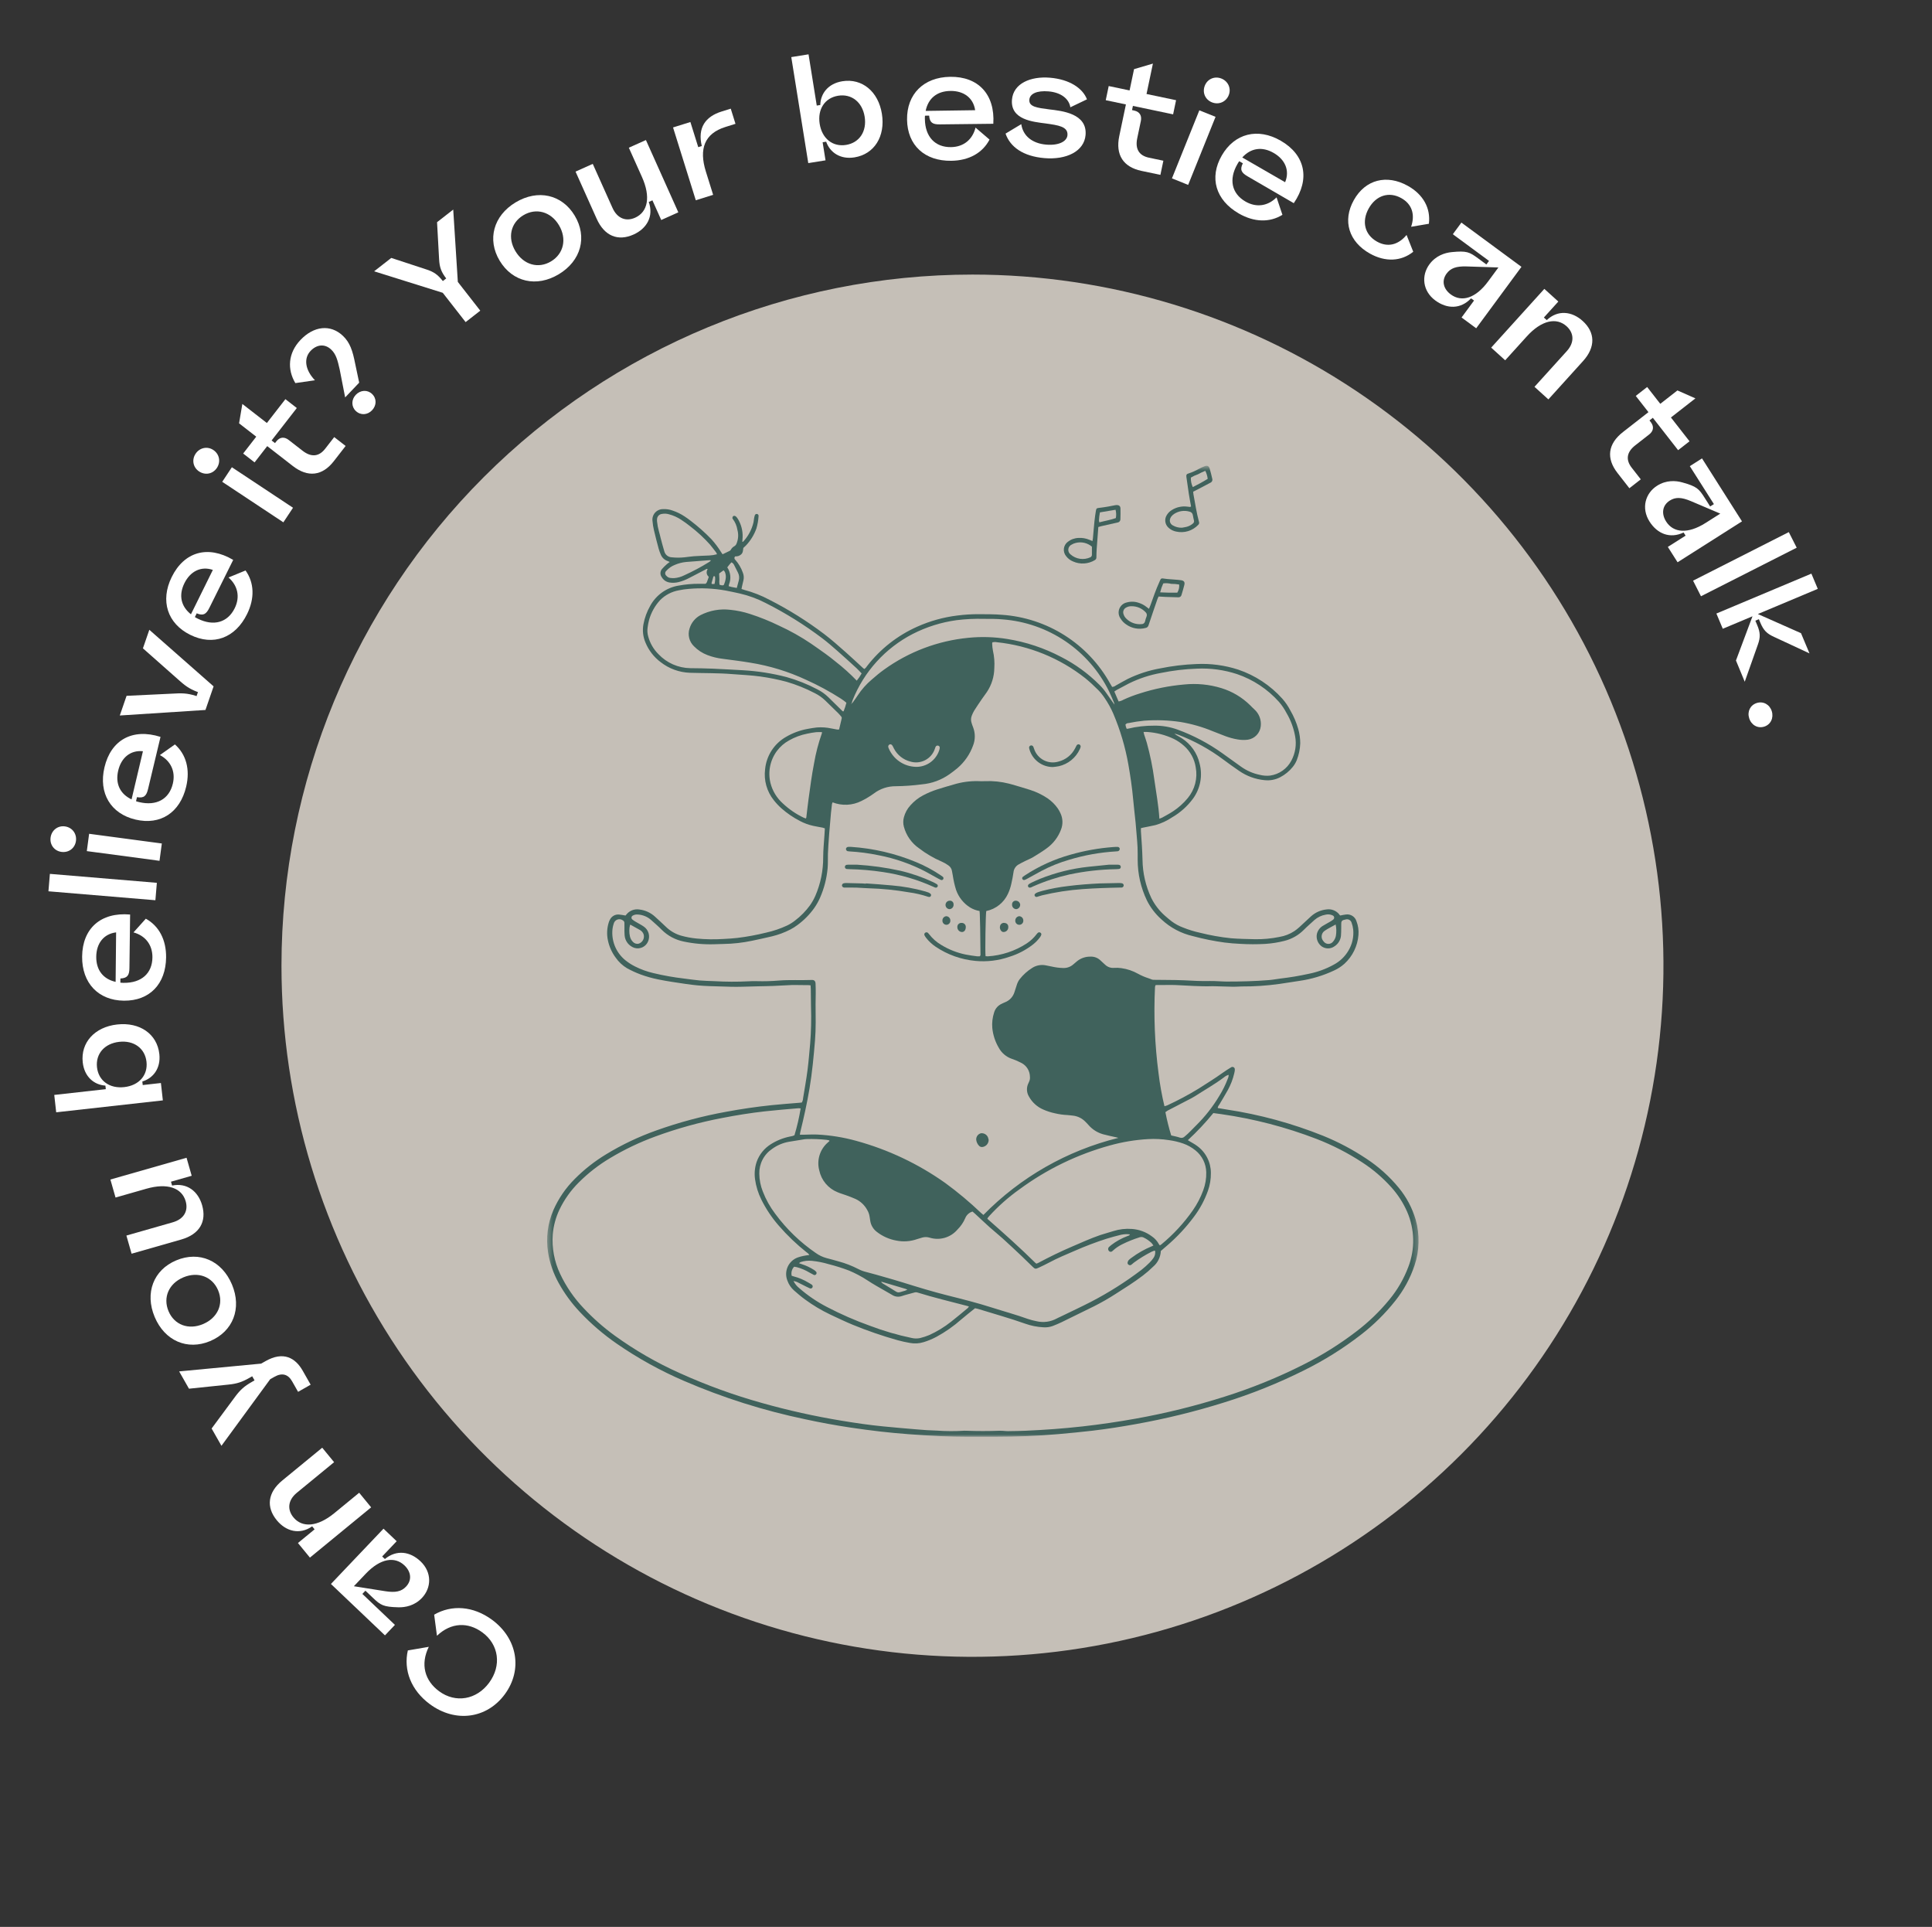 <svg width="351" height="350" viewBox="0 0 351 350" fill="none" xmlns="http://www.w3.org/2000/svg">
<rect x="0" y="0" width="351" height="350" fill="#333333" stroke="none"/>
<g clip-path="url(#clip0_16_105)">
<path d="M176.675 49.872C201.504 49.872 225.775 57.235 246.42 71.029C267.064 84.823 283.155 104.429 292.656 127.368C302.158 150.307 304.644 175.549 299.8 199.9C294.956 224.252 283 246.621 265.443 264.177C247.887 281.734 225.518 293.69 201.166 298.534C176.814 303.378 151.573 300.892 128.634 291.39C105.695 281.889 86.089 265.798 72.295 245.154C58.501 224.509 51.138 200.238 51.138 175.409C51.138 142.115 64.364 110.184 87.907 86.641C111.45 63.099 143.381 49.872 176.675 49.872Z" fill="#C5BFB7"/>
<mask id="mask0_16_105" style="mask-type:luminance" maskUnits="userSpaceOnUse" x="-70" y="-71" width="493" height="493">
<path d="M256.474 421.825L422.825 95.351L96.352 -71L-70 255.474L256.474 421.825Z" fill="white"/>
</mask>
<g mask="url(#mask0_16_105)">
<path d="M89.399 294.222C94.027 297.632 94.981 303.309 91.71 307.749C88.44 312.188 82.734 312.96 78.107 309.551C74.672 307.021 73.278 303.345 74.095 299.78L77.903 299.128C76.338 302.304 77.159 305.268 79.777 307.196C82.772 309.402 86.579 308.75 88.862 305.651C91.161 302.531 90.639 298.722 87.645 296.516C85.027 294.588 81.953 294.682 79.384 297.118L78.877 293.288C82.04 291.45 85.965 291.693 89.399 294.222Z" fill="white"/>
</g>
<path d="M76.407 283.605C78.498 285.594 78.403 288.41 76.647 290.256C75.321 291.651 73.637 291.987 72.349 291.946C69.625 291.867 69.177 291.584 67.726 290.204L66.389 288.932L65.833 289.516L71.749 295.142L69.939 297.045L60.124 287.709L69.674 277.668L72.067 279.944L69.433 282.713L69.923 283.179C72.049 281.434 74.504 281.795 76.407 283.605ZM73.483 284.34C71.731 282.674 69.128 283.033 66.458 285.84L64.29 288.12L69.996 289.025C71.897 289.327 72.939 289.062 73.763 288.195C74.874 287.027 74.707 285.505 73.483 284.34Z" fill="white"/>
<path d="M67.43 273.792L56.306 282.921L54.13 280.27L57.157 277.786L56.712 277.244C54.446 278.824 51.958 278.176 50.279 276.13C48.327 273.751 48.627 271.094 51.278 268.919L58.541 262.959L60.699 265.589L53.937 271.138C52.267 272.508 52.175 274.226 53.305 275.603C54.898 277.544 57.679 277.358 60.747 274.84L65.255 271.141L67.43 273.792Z" fill="white"/>
<path d="M56.438 251.513L54.156 252.811L53.064 250.89C52.344 249.624 51.255 249.287 49.854 250.084L49.086 250.521L40.232 262.613L38.446 259.472L42.724 253.69C43.658 252.441 44.369 251.797 45.77 251.001L46.244 250.731L45.82 249.985L45.346 250.255C43.99 251.026 43.064 251.343 41.477 251.498L34.333 252.241L32.547 249.1L47.444 247.686L48.235 247.236C51.489 245.386 53.663 246.632 54.999 248.982L56.438 251.513Z" fill="white"/>
<path d="M42.143 233.317C43.962 237.649 42.354 241.838 38.172 243.595C34.04 245.33 29.922 243.546 28.103 239.214C26.273 234.858 27.881 230.668 32.014 228.933C36.196 227.176 40.313 228.961 42.143 233.317ZM39.629 234.373C38.583 231.884 35.974 230.901 33.31 232.019C30.671 233.128 29.572 235.669 30.617 238.158C31.663 240.647 34.237 241.616 36.875 240.508C39.539 239.389 40.674 236.863 39.629 234.373Z" fill="white"/>
<path d="M36.722 218.92C37.568 221.879 36.263 224.19 32.94 225.14L23.906 227.722L22.964 224.425L31.375 222.021C33.452 221.427 34.227 219.914 33.737 218.201C33.039 215.76 30.414 214.826 26.597 215.917L20.99 217.519L20.055 214.248L33.892 210.294L34.827 213.565L31.063 214.641L31.263 215.342C33.97 214.792 35.995 216.376 36.722 218.92Z" fill="white"/>
<path d="M28.947 191.442C29.235 194.026 27.853 195.84 25.858 196.44L25.93 197.086L29.234 196.717L29.586 199.872L10.209 202.036L9.857 198.881L19.223 197.835L19.15 197.189C17.072 197.044 15.323 195.579 15.032 192.971C14.63 189.368 17.207 186.54 21.281 186.085C25.405 185.625 28.542 187.815 28.947 191.442ZM26.615 192.859C26.343 190.425 24.341 188.938 21.658 189.238C18.975 189.537 17.35 191.429 17.622 193.863C17.894 196.298 19.893 197.76 22.576 197.46C25.259 197.161 26.887 195.294 26.615 192.859Z" fill="white"/>
<path d="M30.176 173.901C30.127 178.734 27.18 181.81 22.509 181.763C17.892 181.716 14.873 178.581 14.921 173.748C14.973 168.645 18.297 165.654 23.639 166.113L23.514 175.832C23.501 177.155 23.145 177.665 21.875 177.733L21.867 178.489C22.083 178.518 22.272 178.52 22.488 178.522C25.701 178.555 27.663 176.792 27.692 173.903C27.715 171.581 26.381 169.948 24.254 169.359L26.493 166.871C28.883 168.191 30.208 170.688 30.176 173.901ZM21.005 178.345L21.095 169.355C18.824 169.629 17.511 171.371 17.486 173.774C17.462 176.203 18.741 177.836 21.005 178.345Z" fill="white"/>
<path d="M28.232 163.517L8.8 161.893L9.064 158.729L28.496 160.353L28.232 163.517Z" fill="white"/>
<path d="M28.98 156.357L15.772 154.595L16.192 151.448L29.4 153.21L28.98 156.357ZM13.8 152.743C13.625 154.056 12.501 154.915 11.163 154.737C9.874 154.565 9.015 153.442 9.191 152.128C9.366 150.815 10.492 149.931 11.781 150.103C13.119 150.281 13.975 151.43 13.8 152.743Z" fill="white"/>
<path d="M33.825 142.884C32.715 147.588 29.163 149.939 24.617 148.866C20.124 147.805 17.868 144.081 18.979 139.378C20.152 134.412 24.053 132.226 29.162 133.848L26.902 143.302C26.598 144.59 26.139 145.008 24.885 144.795L24.711 145.531C24.915 145.607 25.099 145.65 25.309 145.7C28.436 146.439 30.738 145.151 31.402 142.339C31.936 140.08 30.994 138.193 29.048 137.151L31.78 135.216C33.821 137.029 34.564 139.757 33.825 142.884ZM23.901 145.201L25.968 136.451C23.692 136.219 22.027 137.629 21.475 139.967C20.917 142.332 21.806 144.207 23.901 145.201Z" fill="white"/>
<path d="M37.328 128.957L21.765 129.962L22.996 126.389L31.877 125.966C33.509 125.871 34.489 126.009 36.071 126.554L35.714 126.431L35.96 125.717L36.343 125.849C34.812 125.321 33.929 124.817 32.685 123.704L25.967 117.763L27.128 114.395L38.805 124.67L37.328 128.957Z" fill="white"/>
<path d="M44.88 111.552C42.741 115.886 38.752 117.379 34.563 115.311C30.424 113.267 29.062 109.133 31.202 104.799C33.461 100.223 37.753 98.97 42.367 101.7L38.04 110.403C37.455 111.59 36.913 111.894 35.739 111.405L35.404 112.083C35.586 112.203 35.756 112.287 35.949 112.382C38.83 113.805 41.362 113.067 42.641 110.477C43.669 108.395 43.176 106.344 41.514 104.892L44.611 103.62C46.192 105.846 46.303 108.671 44.88 111.552ZM34.69 111.58L38.67 103.518C36.505 102.78 34.566 103.78 33.502 105.934C32.426 108.113 32.871 110.14 34.69 111.58Z" fill="white"/>
<path d="M51.48 94.874L40.372 87.515L42.125 84.868L53.234 92.227L51.48 94.874ZM39.407 84.987C38.676 86.092 37.29 86.373 36.164 85.627C35.081 84.909 34.799 83.524 35.531 82.419C36.263 81.314 37.662 81.012 38.746 81.73C39.872 82.475 40.139 83.882 39.407 84.987Z" fill="white"/>
<path d="M60.64 83.776C58.566 86.445 55.939 86.775 53.188 84.637L48.548 81.032L46.251 83.988L44.178 82.377L46.554 79.318L43.434 76.893L44.029 73.372L48.485 76.834L51.851 72.501L53.924 74.113L49.346 80.005L49.962 80.484L50.233 80.135C50.892 79.329 51.708 79.338 52.447 79.912L54.972 81.874C56.533 83.087 57.944 82.965 59.077 81.508L60.72 79.393L62.794 81.004L60.64 83.776Z" fill="white"/>
<path d="M67.592 74.523C66.765 75.393 65.512 75.477 64.642 74.65C63.809 73.857 63.812 72.584 64.639 71.715C65.484 70.827 66.755 70.76 67.588 71.552C68.458 72.379 68.436 73.635 67.592 74.523ZM61.712 67.102C61.335 65.431 61.06 64.342 60.172 63.498C59.013 62.395 57.549 62.555 56.429 63.733C55.137 65.091 55.419 67.189 57.217 69.071L53.658 69.585C52.163 67.093 52.319 64.136 54.593 61.745C57.006 59.209 60.038 58.85 62.303 61.004C63.571 62.21 64.067 63.683 64.534 66.094L65.256 69.506L62.706 72.187L61.712 67.102Z" fill="white"/>
<path d="M84.593 58.506L80.44 53.185L67.972 49.279L71.086 46.849L77.352 48.904C78.776 49.346 79.531 49.867 80.485 51.089L80.454 51.05L81.065 50.573L81.111 50.632C80.188 49.449 79.847 48.606 79.772 47.047L79.403 40.358L82.34 38.066L83.177 51.207L87.254 56.43L84.593 58.506Z" fill="white"/>
<path d="M101.518 49.813C97.493 52.234 93.116 51.243 90.778 47.356C88.468 43.515 89.644 39.185 93.67 36.763C97.719 34.328 102.096 35.319 104.406 39.16C106.744 43.047 105.567 47.377 101.518 49.813ZM100.113 47.476C102.427 46.084 103.026 43.361 101.537 40.885C100.062 38.433 97.389 37.709 95.075 39.1C92.761 40.492 92.172 43.178 93.647 45.631C95.136 48.106 97.799 48.867 100.113 47.476Z" fill="white"/>
<path d="M115.102 42.6C112.293 43.859 109.82 42.897 108.406 39.744L104.562 31.17L107.69 29.767L111.27 37.749C112.153 39.72 113.762 40.272 115.388 39.542C117.704 38.504 118.254 35.772 116.63 32.15L114.244 26.829L117.348 25.437L123.236 38.568L120.132 39.96L118.53 36.388L117.865 36.686C118.795 39.287 117.516 41.517 115.102 42.6Z" fill="white"/>
<path d="M126.41 36.375L122.277 23.148L125.429 22.164L126.855 26.73L127.5 26.528C126.708 23.208 128.144 21.179 131.097 20.256L132.76 19.737L133.62 22.491L131.784 23.065C127.987 24.251 126.956 27.052 128.235 31.147L129.561 35.39L126.41 36.375Z" fill="white"/>
<path d="M155.235 28.585C152.667 28.996 150.789 27.702 150.094 25.737L149.453 25.84L149.979 29.123L146.844 29.626L143.758 10.371L146.893 9.869L148.385 19.175L149.026 19.073C149.072 16.989 150.452 15.173 153.044 14.757C156.624 14.184 159.572 16.623 160.22 20.672C160.877 24.769 158.839 28.008 155.235 28.585ZM153.708 26.323C156.127 25.936 157.517 23.865 157.089 21.199C156.662 18.533 154.695 17 152.276 17.387C149.857 17.775 148.491 19.842 148.919 22.508C149.346 25.174 151.288 26.711 153.708 26.323Z" fill="white"/>
<path d="M172.836 29.206C168.004 29.275 164.858 26.404 164.791 21.733C164.725 17.117 167.786 14.022 172.619 13.953C177.721 13.88 180.792 17.131 180.463 22.482L170.744 22.593C169.421 22.612 168.903 22.269 168.804 21.001L168.048 21.012C168.024 21.228 168.027 21.417 168.03 21.633C168.076 24.846 169.885 26.764 172.774 26.723C175.096 26.69 176.696 25.317 177.233 23.176L179.775 25.354C178.513 27.775 176.049 29.16 172.836 29.206ZM168.171 20.146L177.161 20.018C176.832 17.754 175.058 16.483 172.655 16.518C170.226 16.552 168.624 17.871 168.171 20.146Z" fill="white"/>
<path d="M189.774 28.723C185.862 28.396 183.526 26.688 182.685 24.269L185.542 22.551C185.856 24.717 187.57 26.06 190.084 26.27C192.338 26.459 193.836 25.697 193.932 24.557C194.064 22.976 192.231 22.745 190.013 22.429C187.69 22.131 183.547 21.758 183.852 18.105C184.099 15.151 187.236 13.822 190.76 14.117C194.31 14.413 196.706 16.022 197.476 18.043L194.46 19.487C194.201 17.9 192.703 16.784 190.5 16.599C188.376 16.422 187.1 17.02 187.009 18.108C186.9 19.404 188.425 19.583 190.67 19.875C192.918 20.141 197.549 20.606 197.222 24.519C196.971 27.524 193.687 29.05 189.774 28.723Z" fill="white"/>
<path d="M207.384 31.041C204.076 30.347 202.628 28.13 203.344 24.72L204.552 18.97L200.888 18.2L201.427 15.63L205.219 16.426L206.031 12.559L209.457 11.551L208.297 17.073L213.666 18.2L213.127 20.77L205.824 19.237L205.664 20L206.096 20.091C207.109 20.33 207.459 21.068 207.266 21.984L206.609 25.114C206.203 27.047 206.931 28.263 208.737 28.642L211.358 29.193L210.819 31.762L207.384 31.041Z" fill="white"/>
<path d="M225.056 38.773C220.87 36.356 219.639 32.279 221.975 28.233C224.283 24.235 228.498 23.145 232.683 25.562C237.103 28.113 238.075 32.478 235.051 36.905L226.647 32.022C225.501 31.36 225.232 30.8 225.796 29.66L225.142 29.282C225.01 29.456 224.916 29.62 224.808 29.807C223.201 32.589 223.773 35.164 226.274 36.608C228.285 37.769 230.363 37.41 231.921 35.847L232.988 39.02C230.665 40.453 227.838 40.38 225.056 38.773ZM225.691 28.602L233.477 33.097C234.354 30.985 233.482 28.985 231.401 27.783C229.296 26.568 227.246 26.881 225.691 28.602Z" fill="white"/>
<path d="M212.916 32.399L217.892 20.038L220.837 21.223L215.861 33.584L212.916 32.399ZM220.175 18.585C218.945 18.09 218.391 16.789 218.895 15.537C219.381 14.331 220.682 13.777 221.911 14.271C223.14 14.766 223.717 16.077 223.232 17.283C222.728 18.535 221.404 19.08 220.175 18.585Z" fill="white"/>
<path d="M248.894 46.066C245.074 43.934 243.848 40.129 245.957 36.352C248.053 32.598 251.947 31.623 255.767 33.755C258.561 35.316 259.947 37.807 259.594 40.645L256.368 41.192C257.118 38.977 256.545 37.081 254.58 35.984C252.354 34.741 249.992 35.484 248.663 37.864C247.335 40.243 247.942 42.643 250.168 43.886C252.133 44.983 254.047 44.477 255.54 42.676L256.754 45.731C254.57 47.489 251.688 47.627 248.894 46.066Z" fill="white"/>
<path d="M260.766 54.578C258.442 52.866 258.183 50.059 259.695 48.007C260.837 46.457 262.466 45.913 263.75 45.792C266.463 45.53 266.943 45.755 268.556 46.943L270.043 48.038L270.521 47.389L263.945 42.545L265.503 40.43L276.414 48.467L268.191 59.628L265.532 57.669L267.799 54.591L267.255 54.19C265.363 56.188 262.881 56.136 260.766 54.578ZM263.576 53.483C265.524 54.917 268.062 54.235 270.36 51.115L272.227 48.581L266.451 48.396C264.526 48.335 263.525 48.728 262.815 49.692C261.859 50.99 262.215 52.48 263.576 53.483Z" fill="white"/>
<path d="M270.914 63.142L280.57 52.472L283.113 54.773L280.486 57.676L281.007 58.147C283.015 56.249 285.571 56.523 287.533 58.299C289.815 60.364 289.91 63.035 287.609 65.578L281.305 72.545L278.782 70.262L284.652 63.776C286.101 62.174 285.939 60.462 284.618 59.266C282.756 57.581 280.033 58.176 277.37 61.119L273.457 65.443L270.914 63.142Z" fill="white"/>
<path d="M293.862 85.914C291.782 83.249 292.106 80.622 294.852 78.478L299.485 74.863L297.181 71.912L299.251 70.296L301.635 73.35L304.75 70.918L308.018 72.359L303.57 75.83L306.946 80.155L304.876 81.77L300.284 75.888L299.67 76.368L299.942 76.716C300.561 77.552 300.352 78.341 299.615 78.917L297.094 80.885C295.536 82.101 295.308 83.499 296.444 84.954L298.091 87.065L296.021 88.681L293.862 85.914Z" fill="white"/>
<path d="M299.683 94.737C298.136 92.299 298.911 89.59 301.063 88.224C302.687 87.192 304.402 87.274 305.643 87.627C308.267 88.363 308.633 88.747 309.706 90.437L310.696 91.996L311.376 91.564L307 84.67L309.217 83.263L316.479 94.701L304.777 102.13L303.007 99.341L306.234 97.293L305.872 96.722C303.386 97.9 301.091 96.954 299.683 94.737ZM302.699 94.732C303.995 96.774 306.608 97.056 309.879 94.979L312.535 93.293L307.219 91.031C305.446 90.277 304.371 90.282 303.361 90.923C302 91.787 301.793 93.305 302.699 94.732Z" fill="white"/>
<path d="M307.592 105.472L324.982 96.651L326.419 99.482L309.028 108.303L307.592 105.472Z" fill="white"/>
<path d="M316.979 123.83L315.384 119.971L318.389 111.941L312.99 114.208L311.828 111.442L329.087 104.193L330.249 106.959L319.362 111.532L327.2 115.008L328.743 118.681L322.304 115.685C320.988 115.092 320.393 114.483 319.817 113.111L319.548 112.469L318.906 112.739L319.25 113.557C319.807 114.885 319.858 115.749 319.347 117.135L316.979 123.83Z" fill="white"/>
<path d="M317.784 130.454C317.404 129.238 317.98 128.063 319.173 127.69C320.342 127.324 321.508 127.955 321.888 129.172C322.276 130.413 321.684 131.619 320.515 131.985C319.322 132.357 318.172 131.695 317.784 130.454Z" fill="white"/>
<mask id="mask1_16_105" style="mask-type:luminance" maskUnits="userSpaceOnUse" x="99" y="84" width="159" height="177">
<path d="M257.725 84.61H99.404V260.979H257.725V84.61Z" fill="white"/>
</mask>
<g mask="url(#mask1_16_105)">
<path d="M213.309 133.216C213.436 133.316 213.555 133.416 213.69 133.5C214.028 133.706 214.382 133.887 214.713 134.1C216.347 135.146 217.505 136.793 217.938 138.685C218.226 139.773 218.268 140.912 218.059 142.018C217.851 143.124 217.398 144.17 216.733 145.079C215.715 146.451 214.428 147.602 212.949 148.459C212.018 149.085 210.995 149.561 209.916 149.868C209.191 150.04 208.456 150.168 207.725 150.319C207.591 150.347 207.458 150.378 207.287 150.419C207.287 150.619 207.265 150.799 207.278 150.977C207.408 152.721 207.524 154.464 207.569 156.214C207.604 158.601 208.149 160.954 209.169 163.114C209.763 164.307 210.578 165.378 211.569 166.27C211.979 166.65 212.424 166.992 212.858 167.347C213.494 167.822 214.196 168.203 214.941 168.477C215.935 168.879 216.962 169.195 218.011 169.423C219.865 169.891 221.749 170.225 223.651 170.423C225.09 170.543 226.539 170.557 227.984 170.597C229.478 170.623 230.97 170.485 232.434 170.184C233.404 170.025 234.33 169.665 235.152 169.127C235.459 168.916 235.752 168.685 236.029 168.437C236.755 167.78 237.467 167.107 238.186 166.437C238.973 165.728 239.966 165.29 241.02 165.187C241.439 165.126 241.866 165.173 242.262 165.324C242.657 165.474 243.007 165.724 243.279 166.049C243.325 166.101 243.353 166.168 243.399 166.22C243.434 166.249 243.472 166.273 243.514 166.292C243.852 166.212 244.194 166.15 244.539 166.107C244.949 166.052 245.365 166.144 245.712 166.368C246.06 166.591 246.318 166.93 246.439 167.326C246.744 168.112 246.868 168.957 246.801 169.798C246.652 171.822 245.731 173.712 244.228 175.078C243.669 175.571 243.039 175.979 242.359 176.286C240.395 177.208 238.306 177.837 236.159 178.152C234.919 178.365 233.668 178.513 232.427 178.721C230.141 179.041 227.835 179.193 225.527 179.178C225.038 179.188 224.549 179.237 224.059 179.23C222.959 179.213 221.869 179.172 220.773 179.141C220.61 179.141 220.446 179.127 220.283 179.132C218.018 179.212 215.762 179.011 213.502 178.917C212.99 178.896 212.476 178.911 211.963 178.911C211.357 178.911 210.751 178.913 210.146 178.918C210.067 178.925 209.988 178.937 209.911 178.955C209.877 179.06 209.852 179.169 209.838 179.279C209.583 184.5 209.796 189.733 210.476 194.917C210.718 196.941 211.078 198.949 211.555 200.931C211.73 200.893 211.901 200.841 212.067 200.775C214.014 199.876 215.908 198.866 217.739 197.75C219.209 196.801 220.704 195.895 222.122 194.869C222.612 194.515 223.13 194.197 223.645 193.878C223.711 193.828 223.791 193.798 223.873 193.792C223.956 193.786 224.039 193.804 224.112 193.844C224.185 193.883 224.245 193.943 224.285 194.016C224.325 194.088 224.343 194.171 224.338 194.254C224.343 194.347 224.337 194.44 224.322 194.533C224.3 194.671 224.269 194.807 224.238 194.944C223.99 196.013 223.595 197.043 223.064 198.004C222.583 198.882 222.049 199.732 221.544 200.597C221.43 200.797 221.235 200.953 221.236 201.262C221.78 201.352 222.328 201.445 222.877 201.534C228.875 202.441 234.747 204.041 240.377 206.301C243.123 207.415 245.75 208.804 248.217 210.447C250.445 211.907 252.439 213.696 254.13 215.755C255.528 217.453 256.569 219.415 257.191 221.525C257.964 224.26 257.892 227.166 256.984 229.86C256.204 232.187 255.022 234.359 253.49 236.278C251.65 238.604 249.529 240.693 247.174 242.497C244.015 244.936 240.625 247.059 237.051 248.837C232.298 251.22 227.356 253.208 222.275 254.778C217.068 256.406 211.764 257.705 206.394 258.666C203.778 259.139 201.153 259.551 198.514 259.866C196.454 260.112 194.386 260.299 192.32 260.488C188.531 260.834 184.731 260.956 180.929 260.965C177.571 260.974 174.211 261.006 170.854 260.86C168.898 260.774 166.942 260.647 164.989 260.499C163.315 260.373 161.644 260.215 159.975 260.026C158.145 259.815 156.319 259.573 154.498 259.299C151.755 258.887 149.027 258.387 146.315 257.799C138.733 256.22 131.33 253.877 124.221 250.804C119.956 248.965 115.884 246.71 112.063 244.071C109.642 242.4 107.403 240.479 105.383 238.341C103.871 236.75 102.567 234.973 101.504 233.053C100.538 231.317 99.883 229.427 99.569 227.466C99.162 224.869 99.499 222.21 100.541 219.797C101.474 217.677 102.797 215.752 104.441 214.121C106.138 212.416 108.036 210.924 110.094 209.678C112.984 207.918 116.048 206.462 119.237 205.332C123.365 203.856 127.608 202.722 131.922 201.943C134.674 201.428 137.441 201.026 140.222 200.737C141.891 200.561 143.568 200.447 145.241 200.304C145.379 200.292 145.517 200.277 145.671 200.261C145.812 200.02 145.891 199.748 145.903 199.47C146.184 197.77 146.488 196.07 146.71 194.358C146.917 192.764 147.032 191.158 147.187 189.558C147.364 187.325 147.415 185.084 147.34 182.846C147.323 181.797 147.318 180.746 147.303 179.697C147.303 179.468 147.279 179.239 147.264 178.974C147.099 178.958 146.964 178.937 146.836 178.936C146.323 178.93 145.811 178.936 145.298 178.927C144.855 178.927 144.411 178.894 143.969 178.913C142.781 178.962 141.594 179.04 140.406 179.088C139.544 179.123 138.681 179.126 137.819 179.148C136.84 179.173 135.862 179.207 134.883 179.227C134.23 179.24 133.577 179.252 132.924 179.237C131.595 179.207 130.267 179.159 128.938 179.118C127.47 179.071 126.005 178.938 124.553 178.718C122.894 178.466 121.232 178.242 119.586 177.901C118.488 177.682 117.409 177.378 116.359 176.991C115.507 176.673 114.681 176.291 113.886 175.85C113.085 175.365 112.395 174.718 111.86 173.95C111.174 173.029 110.695 171.972 110.454 170.85C110.21 169.751 110.26 168.607 110.601 167.534C110.654 167.355 110.729 167.183 110.823 167.022C110.972 166.728 111.205 166.485 111.492 166.323C111.78 166.161 112.108 166.088 112.437 166.113C112.828 166.14 113.216 166.23 113.643 166.297C113.714 166.213 113.796 166.102 113.891 166.003C114.173 165.687 114.53 165.448 114.93 165.308C115.329 165.168 115.758 165.132 116.175 165.203C117.226 165.327 118.211 165.779 118.991 166.495C119.636 167.103 120.31 167.681 120.939 168.304C121.704 169.062 122.644 169.62 123.676 169.931C124.618 170.199 125.583 170.381 126.558 170.474C128.184 170.632 129.82 170.658 131.45 170.552C132.288 170.516 133.126 170.452 133.96 170.363C135.719 170.149 137.463 169.828 139.182 169.402C140.504 169.11 141.789 168.674 143.015 168.102C143.519 167.858 143.995 167.56 144.433 167.212C145.478 166.424 146.398 165.484 147.165 164.424C147.54 163.89 147.862 163.32 148.126 162.724C149.083 160.512 149.569 158.125 149.554 155.716C149.56 154.362 149.695 153.016 149.786 151.668C149.812 151.274 149.833 150.88 149.857 150.463C149.722 150.41 149.585 150.366 149.445 150.33C148.873 150.217 148.297 150.13 147.728 150.002C146.884 149.817 146.07 149.517 145.309 149.11C144.106 148.488 142.984 147.721 141.968 146.826C141.465 146.374 141.001 145.88 140.582 145.349C139.952 144.563 139.488 143.658 139.217 142.688C138.945 141.718 138.873 140.703 139.004 139.705C139.121 138.502 139.524 137.344 140.179 136.329C140.833 135.313 141.722 134.468 142.769 133.866C143.977 133.153 145.301 132.658 146.68 132.405C147.249 132.288 147.828 132.205 148.406 132.135C149.291 132.067 150.181 132.128 151.049 132.317C151.393 132.376 151.735 132.451 152.08 132.509C152.201 132.518 152.323 132.518 152.444 132.509C152.602 131.837 152.757 131.183 152.91 130.528C152.929 130.46 152.93 130.389 152.914 130.321C152.898 130.252 152.864 130.189 152.817 130.138C152.646 129.947 152.489 129.738 152.307 129.562C151.526 128.792 150.741 128.026 149.952 127.262C149.38 126.709 148.727 126.247 148.014 125.895C146.379 125.044 144.665 124.355 142.897 123.838C141.342 123.424 139.764 123.105 138.17 122.884C136.459 122.641 134.734 122.584 133.014 122.442C130.453 122.233 127.886 122.284 125.323 122.203C123.399 122.132 121.546 121.457 120.028 120.272C118.806 119.359 117.854 118.132 117.272 116.723C116.819 115.667 116.69 114.501 116.902 113.372C117.122 112.202 117.536 111.077 118.127 110.045C118.651 109.075 119.391 108.24 120.289 107.602C121.187 106.964 122.219 106.54 123.307 106.365C124.546 106.137 125.805 106.027 127.065 106.037C127.459 106.037 127.854 106.037 128.188 106.037C128.46 105.843 128.462 105.586 128.556 105.379C128.642 105.191 128.694 104.987 128.769 104.767C128.565 104.607 128.43 104.374 128.393 104.117C128.355 103.86 128.419 103.599 128.569 103.388C128.382 103.259 128.281 103.395 128.177 103.448C127.161 103.97 126.151 104.503 125.134 105.024C124.556 105.328 123.943 105.563 123.309 105.724C122.765 105.865 122.199 105.893 121.644 105.807C121.343 105.76 121.056 105.644 120.806 105.47C120.556 105.295 120.35 105.065 120.202 104.799C120.054 104.585 119.979 104.329 119.99 104.069C120.001 103.809 120.097 103.56 120.263 103.36C120.538 103.045 120.835 102.749 121.152 102.476C121.301 102.338 121.477 102.227 121.677 102.076C121.526 102.008 121.425 101.95 121.316 101.915C121.026 101.821 120.761 101.663 120.539 101.454C120.318 101.244 120.146 100.988 120.037 100.704C119.886 100.363 119.76 100.011 119.66 99.653C119.36 98.527 119.06 97.4 118.799 96.266C118.676 95.743 118.593 95.213 118.549 94.679C118.507 94.405 118.524 94.126 118.6 93.86C118.677 93.595 118.81 93.349 118.99 93.139C119.171 92.93 119.395 92.763 119.647 92.649C119.899 92.534 120.172 92.477 120.449 92.479C121.033 92.444 121.617 92.529 122.167 92.728C122.943 92.984 123.681 93.343 124.362 93.796C124.751 94.054 125.135 94.321 125.498 94.611C126.834 95.628 128.092 96.746 129.259 97.954C129.915 98.682 130.503 99.468 131.018 100.302C131.103 100.436 131.197 100.565 131.275 100.679C131.725 100.465 132.145 100.269 132.56 100.063C132.641 100.022 132.709 99.959 132.755 99.881C132.911 99.591 133.148 99.353 133.438 99.198C133.616 99.085 133.75 98.915 133.82 98.717C134.142 97.933 134.195 97.064 133.97 96.248C133.859 95.529 133.573 94.85 133.137 94.269C133.088 94.218 133.061 94.151 133.059 94.081C133.064 93.97 133.103 93.863 133.172 93.776C133.215 93.74 133.266 93.715 133.32 93.702C133.374 93.688 133.43 93.686 133.485 93.697C133.617 93.74 133.733 93.822 133.82 93.931C133.983 94.129 134.122 94.344 134.237 94.574C134.793 95.635 135.019 96.837 134.886 98.028C134.868 98.155 134.872 98.285 134.864 98.428C134.953 98.398 135.006 98.396 135.031 98.368C135.941 97.389 136.581 96.191 136.889 94.891C136.941 94.665 136.949 94.429 136.989 94.2C137.023 93.993 137.072 93.789 137.134 93.59C137.161 93.512 137.215 93.446 137.285 93.403C137.355 93.359 137.438 93.342 137.52 93.353C137.567 93.358 137.611 93.374 137.652 93.397C137.692 93.421 137.727 93.453 137.755 93.491C137.783 93.529 137.802 93.572 137.812 93.618C137.822 93.664 137.823 93.712 137.814 93.758C137.768 94.503 137.64 95.24 137.433 95.958C137.021 97.13 136.363 98.201 135.504 99.1C135.361 99.253 135.198 99.387 135.047 99.527C134.98 99.954 135 100.39 134.647 100.703C134.502 100.833 134.332 100.932 134.146 100.993C133.961 101.054 133.765 101.075 133.571 101.056C133.525 101.094 133.488 101.143 133.463 101.198C133.438 101.253 133.425 101.312 133.427 101.373C133.428 101.433 133.443 101.492 133.471 101.546C133.498 101.6 133.538 101.646 133.586 101.683C134.191 102.364 134.656 103.157 134.957 104.017C135.135 104.453 135.174 104.933 135.07 105.393C134.992 105.758 134.898 106.119 134.814 106.482C134.778 106.638 134.748 106.795 134.714 106.982C134.89 107.042 135.039 107.105 135.193 107.143C136.795 107.564 138.343 108.172 139.805 108.953C143.3 110.73 146.629 112.814 149.754 115.182C151.089 116.197 152.341 117.322 153.604 118.429C154.691 119.382 155.739 120.379 156.804 121.355C156.877 121.415 156.953 121.471 157.033 121.523C157.243 121.37 157.419 121.175 157.551 120.952C159.951 117.859 163.081 115.409 166.659 113.821C168.962 112.792 171.406 112.112 173.909 111.804C175.228 111.632 176.556 111.55 177.886 111.559C179.262 111.572 180.636 111.554 182.011 111.67C186.069 111.943 189.995 113.227 193.43 115.406C196.865 117.585 199.7 120.588 201.677 124.144C201.799 124.364 201.932 124.578 202.047 124.773C202.296 124.758 202.535 124.666 202.729 124.509C203.444 124.115 204.146 123.698 204.871 123.326C206.739 122.416 208.725 121.769 210.771 121.406C212.942 120.962 215.146 120.697 217.361 120.614C219.93 120.49 222.501 120.832 224.948 121.626C228.036 122.669 230.803 124.492 232.979 126.92C233.549 127.569 234.036 128.287 234.431 129.056C235.044 130.103 235.522 131.223 235.854 132.391C236.099 133.243 236.223 134.126 236.224 135.013C236.189 136.063 235.974 137.1 235.59 138.079C235.406 138.533 235.152 138.957 234.839 139.335C234.218 140.097 233.447 140.724 232.574 141.177C231.7 141.634 230.708 141.819 229.728 141.706C228.071 141.548 226.482 140.965 225.116 140.015C224.156 139.354 223.203 138.68 222.27 137.981C219.766 136.104 217.013 134.585 214.09 133.467C213.831 133.367 213.558 133.307 213.29 133.23C213.258 133.218 213.227 133.204 213.197 133.191L213.31 133.221M154.704 127.734C154.855 127.761 154.898 127.634 154.961 127.546C155.261 127.128 155.57 126.719 155.845 126.287C156.552 125.214 157.41 124.249 158.393 123.422C159.113 122.795 159.846 122.175 160.623 121.622C165.129 118.372 170.418 116.379 175.948 115.847C178.294 115.615 180.661 115.688 182.989 116.063C186.402 116.609 189.703 117.707 192.764 119.314C195.345 120.629 197.702 122.343 199.748 124.395C200.211 124.855 200.63 125.357 201.001 125.895C201.457 126.57 201.935 127.23 202.475 127.995C202.456 127.87 202.428 127.747 202.392 127.627C202.092 126.943 201.821 126.249 201.492 125.581C199.688 121.908 196.956 118.77 193.567 116.477C190.179 114.184 186.25 112.816 182.17 112.507C181.029 112.397 179.887 112.407 178.746 112.407C177.091 112.362 175.435 112.443 173.792 112.647C171.015 113.026 168.322 113.871 165.826 115.147C160.841 117.717 156.955 122.004 154.885 127.217C154.821 127.392 154.767 127.57 154.724 127.752C154.698 127.781 154.674 127.813 154.653 127.846C154.646 127.858 154.658 127.881 154.662 127.899C154.687 127.881 154.731 127.865 154.733 127.846C154.73 127.807 154.72 127.769 154.704 127.734ZM210.894 227.228C210.872 227.767 210.739 228.296 210.503 228.781C210.268 229.267 209.935 229.699 209.526 230.051C208.929 230.64 208.294 231.19 207.626 231.698C206.048 232.898 204.367 233.953 202.694 235.017C201.441 235.827 200.145 236.57 198.813 237.244C196.829 238.227 194.841 239.202 192.85 240.17C192.327 240.424 191.784 240.641 191.243 240.856C190.693 241.056 190.106 241.135 189.523 241.086C188.403 241.026 187.298 240.804 186.242 240.427C183.408 239.416 180.505 238.627 177.636 237.733C177.483 237.685 177.322 237.663 177.146 237.624C176.309 238.302 175.456 238.953 174.646 239.656C173.265 240.877 171.75 241.939 170.13 242.82C169.389 243.215 168.613 243.538 167.81 243.784C167.005 244.035 166.151 244.086 165.322 243.931C164.566 243.793 163.809 243.642 163.07 243.431C160.309 242.657 157.596 241.723 154.943 240.636C153.543 240.06 152.178 239.397 150.806 238.757C149.205 237.994 147.68 237.081 146.252 236.03C145.552 235.525 144.9 234.958 144.252 234.392C143.707 233.909 143.294 233.295 143.052 232.609C142.891 232.207 142.813 231.777 142.823 231.344C142.833 230.911 142.93 230.485 143.109 230.091C143.288 229.697 143.545 229.343 143.864 229.051C144.183 228.759 144.559 228.535 144.967 228.392C145.319 228.269 145.679 228.173 146.045 228.106C146.355 228.04 146.673 228.006 147.035 227.955C146.925 227.764 146.767 227.606 146.577 227.496C144.729 226.031 143.021 224.398 141.477 222.617C140.232 221.19 139.175 219.611 138.331 217.917C137.744 216.747 137.353 215.489 137.174 214.194C137.024 213.127 137.126 212.039 137.474 211.02C137.949 209.69 138.862 208.562 140.063 207.82C141.132 207.149 142.314 206.678 143.552 206.431C143.823 206.4 144.086 206.326 144.333 206.211C144.816 204.61 145.193 202.98 145.462 201.331C145.33 201.308 145.196 201.297 145.062 201.298C143.041 201.478 141.018 201.632 139.002 201.858C136.402 202.149 133.828 202.558 131.264 203.058C127.094 203.847 122.997 204.981 119.014 206.448C116.166 207.491 113.424 208.803 110.824 210.366C108.757 211.596 106.851 213.079 105.15 214.78C103.705 216.212 102.518 217.881 101.639 219.716C100.968 221.131 100.556 222.655 100.422 224.216C100.242 226.674 100.701 229.137 101.755 231.366C102.838 233.671 104.287 235.787 106.046 237.63C107.754 239.452 109.631 241.108 111.651 242.577C115.356 245.257 119.328 247.548 123.504 249.413C128.348 251.605 133.353 253.422 138.475 254.849C143.209 256.183 148.015 257.251 152.869 258.049C155.399 258.47 157.936 258.844 160.49 259.091C162.557 259.291 164.623 259.475 166.69 259.643C167.852 259.743 169.016 259.826 170.181 259.852C171.855 259.973 173.534 259.98 175.209 259.873C175.326 259.866 175.443 259.869 175.559 259.88C177.564 259.954 179.57 259.954 181.575 259.88C181.761 259.874 181.948 259.88 182.133 259.891C182.458 259.909 182.782 259.957 183.105 259.953C184.178 259.939 185.251 259.924 186.323 259.878C189.772 259.729 193.213 259.478 196.645 259.095C199.89 258.729 203.118 258.257 206.331 257.68C211.793 256.704 217.185 255.37 222.473 253.688C227.39 252.143 232.172 250.2 236.773 247.878C240.173 246.173 243.405 244.15 246.425 241.838C248.637 240.156 250.645 238.221 252.406 236.072C253.883 234.29 255.052 232.275 255.864 230.109C257.11 226.868 257.029 223.266 255.638 220.085C254.921 218.46 253.949 216.96 252.76 215.641C251.214 213.921 249.45 212.411 247.512 211.15C244.877 209.423 242.066 207.982 239.126 206.85C233.571 204.719 227.794 203.218 221.905 202.375C221.424 202.301 220.94 202.24 220.438 202.175C219.012 203.924 217.464 205.569 215.804 207.099L216.169 207.324C216.606 207.592 217.069 207.824 217.475 208.134C218.255 208.695 218.889 209.435 219.327 210.291C219.764 211.147 219.991 212.094 219.989 213.056C220.003 214.154 219.823 215.246 219.458 216.282C218.849 217.999 217.978 219.612 216.875 221.063C215.479 222.934 213.883 224.648 212.115 226.174C211.73 226.513 211.338 226.843 210.89 227.229M203.181 206.679C203.052 206.646 202.924 206.611 202.795 206.579C202 206.397 201.195 206.246 200.413 206.027C199.394 205.743 198.48 205.17 197.782 204.376C197.582 204.15 197.376 203.925 197.156 203.716C196.542 203.097 195.731 202.714 194.863 202.633C194.537 202.605 194.214 202.55 193.888 202.533C193.142 202.498 192.401 202.393 191.675 202.221C190.944 202.069 190.23 201.84 189.547 201.539C188.444 201.067 187.529 200.241 186.947 199.193C186.719 198.823 186.591 198.4 186.575 197.966C186.56 197.532 186.657 197.101 186.857 196.716C186.9 196.633 186.93 196.544 186.97 196.46C187.099 196.183 187.149 195.876 187.114 195.573C187.108 195.056 186.962 194.55 186.691 194.11C186.419 193.669 186.034 193.311 185.575 193.073C185.223 192.893 184.86 192.735 184.496 192.573C184.283 192.48 184.061 192.406 183.841 192.33C182.812 191.978 181.955 191.251 181.441 190.293C180.801 189.203 180.405 187.987 180.279 186.73C180.196 185.774 180.309 184.811 180.609 183.9C180.712 183.551 180.889 183.23 181.129 182.957C181.369 182.684 181.665 182.467 181.997 182.321C182.188 182.234 182.373 182.133 182.569 182.059C182.985 181.9 183.36 181.648 183.663 181.321C183.966 180.994 184.189 180.602 184.315 180.175C184.452 179.775 184.574 179.375 184.704 178.975C184.817 178.569 185.004 178.187 185.257 177.851C185.893 177.042 186.664 176.35 187.536 175.805C188.254 175.348 189.118 175.181 189.954 175.337C190.32 175.407 190.687 175.474 191.054 175.558C191.736 175.715 192.431 175.806 193.131 175.827C193.791 175.858 194.439 175.64 194.945 175.215C195.145 175.052 195.345 174.89 195.53 174.715C196.253 174.071 197.195 173.73 198.162 173.761C198.775 173.741 199.372 173.956 199.833 174.361C200.01 174.513 200.176 174.677 200.347 174.835C200.501 174.977 200.647 175.125 200.811 175.261C201.026 175.458 201.28 175.609 201.556 175.702C201.833 175.795 202.126 175.829 202.417 175.801C202.859 175.772 203.302 175.79 203.74 175.855C204.805 176.004 205.833 176.352 206.77 176.881C207.383 177.217 208.028 177.492 208.696 177.702C208.809 177.731 208.918 177.772 209.023 177.823C209.23 177.929 209.461 177.981 209.694 177.974C210.44 177.974 211.186 177.984 211.932 177.995C213.005 178.012 214.079 178.006 215.149 178.06C216.71 178.14 218.269 178.235 219.833 178.19C220.368 178.174 220.906 178.216 221.441 178.235C221.884 178.251 222.326 178.288 222.769 178.289C225.381 178.294 227.992 178.23 230.597 178.017C231.297 177.96 231.981 177.817 232.675 177.736C234.366 177.536 236.045 177.259 237.708 176.893C239.336 176.577 240.903 176.005 242.352 175.199C243.427 174.622 244.326 173.765 244.952 172.718C245.663 171.554 245.977 170.19 245.846 168.833C245.794 168.394 245.69 167.963 245.536 167.549C245.464 167.347 245.32 167.179 245.132 167.078C244.943 166.977 244.724 166.95 244.516 167.002C244.378 167.026 244.242 167.059 244.108 167.102C243.991 167.125 243.886 167.187 243.809 167.278C243.731 167.369 243.687 167.483 243.682 167.602C243.663 167.902 243.677 168.202 243.67 168.509C243.659 168.997 243.67 169.489 243.622 169.973C243.584 170.358 243.459 170.729 243.257 171.059C243.055 171.39 242.781 171.67 242.456 171.88C242.114 172.129 241.701 172.264 241.278 172.265C240.855 172.266 240.442 172.134 240.098 171.887C239.763 171.633 239.506 171.29 239.355 170.898C239.204 170.506 239.165 170.08 239.243 169.667C239.378 169.069 239.741 168.547 240.255 168.214C240.712 167.934 241.186 167.683 241.648 167.414C241.852 167.302 242.045 167.172 242.224 167.024C242.284 166.976 242.33 166.913 242.358 166.841C242.386 166.77 242.394 166.692 242.383 166.617C242.372 166.541 242.34 166.469 242.293 166.409C242.245 166.349 242.182 166.303 242.111 166.275C241.707 166.078 241.246 166.033 240.811 166.146C240.071 166.275 239.381 166.604 238.816 167.099C238.166 167.699 237.488 168.276 236.865 168.905C235.906 169.869 234.704 170.555 233.386 170.89C232.234 171.186 231.056 171.373 229.869 171.449C228.355 171.534 226.837 171.531 225.324 171.439C224.37 171.396 223.415 171.322 222.468 171.199C220.527 170.935 218.605 170.547 216.714 170.036C214.589 169.548 212.629 168.508 211.034 167.022C211.001 166.989 210.963 166.962 210.934 166.93C209.875 165.973 209.004 164.827 208.366 163.55C207.261 161.249 206.688 158.73 206.69 156.178C206.69 155.432 206.696 154.686 206.668 153.941C206.642 153.266 206.578 152.591 206.524 151.917C206.457 151.08 206.395 150.243 206.311 149.408C206.169 147.993 205.994 146.581 205.866 145.165C205.675 143.05 205.366 140.952 204.998 138.865C204.439 135.694 203.522 132.597 202.263 129.634C201.828 128.629 201.296 127.668 200.676 126.766C200.343 126.259 199.961 125.785 199.537 125.352C198.776 124.598 197.994 123.852 197.162 123.182C192.54 119.533 186.978 117.269 181.122 116.652C180.85 116.6 180.571 116.603 180.3 116.661C180.274 116.733 180.258 116.809 180.252 116.887C180.264 117.33 180.312 117.771 180.396 118.207C180.632 119.231 180.715 120.285 180.644 121.334C180.626 122.882 180.161 124.393 179.304 125.684C179.004 126.127 178.673 126.552 178.37 126.995C177.897 127.688 177.425 128.382 176.976 129.095C176.812 129.377 176.671 129.672 176.556 129.977C176.386 130.39 176.367 130.851 176.503 131.277C176.587 131.567 176.692 131.853 176.803 132.136C177.204 133.194 177.197 134.363 176.784 135.417C176.211 137.006 175.234 138.419 173.95 139.517C173.492 139.917 172.995 140.263 172.507 140.623C171.032 141.67 169.306 142.306 167.504 142.466C165.931 142.673 164.347 142.787 162.761 142.809C161.325 142.79 159.923 143.25 158.777 144.116C158.574 144.272 158.363 144.418 158.144 144.553C157.621 144.902 157.073 145.214 156.506 145.486C155.698 145.895 154.813 146.128 153.909 146.171C153.005 146.214 152.102 146.065 151.259 145.734C151.212 145.834 151.175 145.94 151.15 146.049C151.083 146.581 151.017 147.114 150.969 147.649C150.856 148.903 150.748 150.157 150.646 151.412C150.587 152.133 150.54 152.854 150.494 153.575C150.461 154.086 150.428 154.597 150.414 155.109C150.39 155.995 150.441 156.887 150.355 157.766C150.182 159.603 149.715 161.401 148.971 163.09C148.686 163.728 148.342 164.339 147.943 164.914C147.092 166.115 146.05 167.17 144.858 168.035C144.449 168.344 144.014 168.617 143.558 168.85C142.52 169.381 141.423 169.789 140.29 170.066C139.065 170.352 137.837 170.63 136.605 170.882C134.915 171.238 133.195 171.431 131.469 171.459C130.909 171.465 130.35 171.496 129.791 171.509C127.924 171.571 126.057 171.408 124.229 171.023C122.71 170.721 121.314 169.976 120.218 168.881C119.597 168.25 118.925 167.668 118.264 167.081C117.59 166.493 116.738 166.151 115.845 166.111C115.54 166.083 115.234 166.151 114.969 166.304C114.905 166.333 114.85 166.378 114.808 166.434C114.766 166.491 114.738 166.557 114.728 166.626C114.719 166.696 114.726 166.767 114.751 166.833C114.775 166.899 114.816 166.957 114.869 167.004C115.066 167.166 115.278 167.31 115.501 167.435C116.001 167.735 116.529 167.993 117.001 168.33C117.403 168.617 117.697 169.031 117.835 169.505C117.973 169.98 117.947 170.487 117.762 170.945C117.577 171.428 117.215 171.823 116.75 172.051C116.285 172.278 115.751 172.321 115.256 172.171C114.766 172.007 114.335 171.702 114.018 171.293C113.702 170.885 113.513 170.392 113.477 169.877C113.443 169.411 113.433 168.943 113.448 168.477C113.448 168.197 113.448 167.918 113.442 167.638C113.442 167.544 113.416 167.452 113.368 167.371C113.319 167.291 113.25 167.225 113.167 167.181C113.026 167.073 112.859 167.003 112.684 166.976C112.508 166.95 112.328 166.968 112.161 167.029C111.995 167.09 111.846 167.193 111.729 167.326C111.612 167.46 111.53 167.621 111.492 167.795C111.345 168.237 111.262 168.699 111.244 169.165C111.203 170.171 111.398 171.172 111.815 172.089C112.232 173.005 112.859 173.811 113.644 174.441C114.171 174.862 114.741 175.228 115.344 175.532C116.428 176.082 117.577 176.497 118.763 176.766C120.577 177.199 122.416 177.525 124.269 177.741C125.217 177.859 126.163 178.007 127.114 178.089C128.019 178.168 128.93 178.178 129.839 178.219C131.865 178.338 133.896 178.347 135.923 178.245C136.457 178.21 136.996 178.201 137.531 178.218C138.837 178.254 140.144 178.218 141.446 178.109C143.446 177.948 145.457 178.077 147.461 178C147.939 177.982 148.146 178.191 148.169 178.67C148.196 179.252 148.2 179.836 148.199 180.418C148.199 181.071 148.168 181.723 148.172 182.376C148.184 184.591 148.247 186.805 148.065 189.019C147.825 191.924 147.554 194.824 147.072 197.702C146.624 200.371 146.037 203.008 145.393 205.634C145.356 205.783 145.343 205.934 145.317 206.109C145.569 206.109 145.775 206.109 145.982 206.109C146.821 206.097 147.661 206.041 148.498 206.078C150.875 206.199 153.232 206.579 155.526 207.213C161.343 208.801 166.836 211.4 171.753 214.892C174.031 216.559 176.198 218.373 178.24 220.323C178.372 220.444 178.513 220.555 178.663 220.681C185.379 213.827 193.871 208.979 203.188 206.681M150.722 207.244C150.659 207.178 150.634 207.13 150.6 207.121C150.465 207.083 150.327 207.057 150.188 207.042C148.982 206.91 147.768 206.862 146.555 206.899C146.438 206.901 146.322 206.909 146.206 206.924C145.263 207.075 144.321 207.23 143.378 207.383C142.269 207.569 141.217 208.008 140.304 208.666C139.562 209.16 138.956 209.833 138.544 210.624C138.132 211.415 137.927 212.297 137.947 213.189C137.958 214.287 138.171 215.374 138.576 216.396C139.136 217.857 139.9 219.232 140.847 220.479C142.886 223.245 145.375 225.649 148.21 227.591C148.797 228.014 149.456 228.327 150.155 228.517C150.879 228.696 151.594 228.908 152.314 229.107C153.576 229.443 154.798 229.917 155.957 230.52C156.411 230.753 156.891 230.93 157.388 231.048C158.562 231.348 159.725 231.686 160.888 232.02C161.963 232.328 163.039 232.634 164.106 232.969C166.776 233.804 169.451 234.618 172.164 235.3C174.877 235.982 177.589 236.663 180.254 237.517C182.407 238.207 184.592 238.792 186.719 239.563C187.227 239.735 187.746 239.872 188.272 239.975C189.532 240.285 190.863 240.109 192 239.483C192.223 239.358 192.463 239.263 192.693 239.151C194.538 238.251 196.399 237.389 198.223 236.451C201.433 234.785 204.495 232.847 207.373 230.658C207.885 230.253 208.373 229.819 208.835 229.358C209.086 229.113 209.312 228.845 209.512 228.558C209.662 228.366 209.77 228.145 209.829 227.91C209.888 227.674 209.896 227.428 209.854 227.189C209.782 227.181 209.732 227.16 209.693 227.173C209.538 227.223 209.386 227.283 209.239 227.353C208.114 227.92 207.038 228.58 206.022 229.325C205.853 229.449 205.707 229.603 205.539 229.725C205.474 229.776 205.395 229.806 205.312 229.81C205.23 229.815 205.148 229.794 205.078 229.75C205.003 229.715 204.941 229.658 204.9 229.586C204.86 229.514 204.843 229.432 204.852 229.35C204.872 229.191 204.934 229.041 205.031 228.915C205.192 228.745 205.371 228.595 205.565 228.466C206.706 227.614 207.949 226.908 209.265 226.366C209.347 226.333 209.425 226.287 209.552 226.224C209.446 226.064 209.329 225.913 209.202 225.77C208.796 225.382 208.334 225.059 207.831 224.812C207.71 224.743 207.577 224.702 207.439 224.69C207.301 224.678 207.162 224.695 207.031 224.742C205.941 225.083 204.879 225.51 203.857 226.02C203.25 226.32 202.688 226.705 202.189 227.163C202.14 227.212 202.087 227.258 202.03 227.299C201.944 227.361 201.837 227.388 201.732 227.373C201.627 227.359 201.531 227.305 201.464 227.223C201.374 227.128 201.324 227.004 201.322 226.874C201.321 226.744 201.369 226.619 201.456 226.523C201.587 226.39 201.728 226.267 201.877 226.156C202.786 225.46 203.793 224.903 204.866 224.505C205.007 224.449 205.179 224.438 205.286 224.211C204.746 224.142 204.197 224.166 203.665 224.282C202.784 224.503 201.903 224.727 201.038 225.001C199.085 225.628 197.165 226.356 195.286 227.181C193.703 227.866 192.106 228.518 190.586 229.339C189.971 229.671 189.336 229.967 188.703 230.264C188.127 230.534 188.041 230.514 187.597 230.085C186.926 229.436 186.267 228.776 185.588 228.136C184.451 227.064 183.312 225.994 182.155 224.945C181.395 224.256 180.587 223.621 179.822 222.936C178.936 222.143 178.075 221.321 177.201 220.514C177.032 220.357 176.853 220.214 176.687 220.066C176.389 220.15 176.114 220.302 175.884 220.511C175.654 220.719 175.476 220.977 175.362 221.266C175.029 222.04 174.549 222.742 173.949 223.335C173.341 224.051 172.535 224.572 171.632 224.833C170.729 225.094 169.769 225.082 168.873 224.801C168.446 224.672 167.992 224.667 167.563 224.786C167.248 224.869 166.934 224.961 166.626 225.068C165.41 225.498 164.1 225.59 162.836 225.334C161.545 225.102 160.329 224.559 159.296 223.751C158.969 223.504 158.694 223.195 158.488 222.84C158.281 222.486 158.148 222.094 158.096 221.688C158.066 221.457 158.014 221.229 157.986 220.997C157.927 220.58 157.787 220.179 157.575 219.816C157.102 218.921 156.349 218.205 155.431 217.778C154.862 217.514 154.265 217.31 153.675 217.09C153.175 216.903 152.651 216.767 152.161 216.552C151.323 216.215 150.581 215.676 150.002 214.983C149.422 214.29 149.023 213.465 148.84 212.581C148.601 211.684 148.617 210.738 148.886 209.85C149.155 208.961 149.666 208.166 150.362 207.552C150.476 207.443 150.596 207.341 150.712 207.238M188.312 229.524C188.401 229.487 188.512 229.452 188.612 229.398C190.629 228.325 192.677 227.318 194.78 226.422C196.474 225.701 198.146 224.928 199.89 224.335C200.683 224.065 201.5 223.864 202.297 223.605C203.367 223.268 204.492 223.138 205.611 223.223C206.946 223.308 208.226 223.783 209.294 224.589C209.814 224.948 210.242 225.425 210.542 225.982C210.593 226.062 210.65 226.139 210.713 226.211C210.801 226.163 210.887 226.109 210.968 226.051C213.15 224.255 215.078 222.171 216.699 219.857C217.487 218.727 218.126 217.501 218.599 216.208C218.992 215.157 219.179 214.04 219.147 212.919C219.13 212.158 218.947 211.41 218.611 210.727C218.275 210.044 217.794 209.443 217.202 208.966C216.532 208.419 215.772 207.992 214.956 207.706C214.119 207.417 213.256 207.212 212.379 207.093C211.112 206.894 209.827 206.832 208.547 206.906C206.218 207.043 203.911 207.426 201.663 208.051C195.736 209.68 190.159 212.384 185.209 216.029C183.212 217.449 181.371 219.077 179.718 220.887C179.596 221.024 179.484 221.17 179.375 221.302C179.396 221.355 179.424 221.404 179.459 221.45C182.418 224.05 185.359 226.675 188.159 229.442C188.205 229.474 188.254 229.501 188.306 229.522M156.539 122.318C156.197 121.966 155.92 121.65 155.612 121.368C154.442 120.298 153.272 119.227 152.08 118.181C151.204 117.413 150.324 116.643 149.394 115.942C146.174 113.509 142.742 111.369 139.141 109.548C137.63 108.762 136.024 108.172 134.364 107.793C133.521 107.61 132.68 107.422 131.832 107.264C129.626 106.866 127.377 106.766 125.144 106.964C124.539 107.01 123.938 107.096 123.344 107.221C122.048 107.448 120.853 108.071 119.926 109.005C118.991 110.021 118.308 111.243 117.931 112.573C117.803 113.045 117.71 113.526 117.653 114.012C117.576 114.544 117.614 115.088 117.765 115.605C118.091 116.829 118.739 117.943 119.64 118.834C120.381 119.614 121.27 120.24 122.254 120.675C123.239 121.11 124.301 121.344 125.377 121.366C126.752 121.377 128.128 121.398 129.503 121.455C131.319 121.53 133.135 121.648 134.95 121.741C137.628 121.89 140.285 122.304 142.881 122.978C144.812 123.519 146.681 124.262 148.457 125.195C149.212 125.569 149.902 126.06 150.504 126.65C151.323 127.45 152.131 128.25 152.945 129.05C153.021 129.125 153.072 129.25 153.264 129.199C153.468 128.694 153.638 128.176 153.773 127.649C153.609 127.515 153.473 127.392 153.323 127.282C153.135 127.144 152.941 127.016 152.748 126.882C150.744 125.6 148.649 124.467 146.48 123.493C143.245 121.982 139.815 120.929 136.289 120.366C134.635 120.087 132.967 119.894 131.305 119.666C130.355 119.556 129.422 119.329 128.528 118.989C127.608 118.642 126.775 118.098 126.087 117.396C125.661 116.99 125.358 116.472 125.214 115.901C125.07 115.331 125.09 114.731 125.272 114.172C125.424 113.655 125.677 113.173 126.017 112.755C126.357 112.337 126.778 111.991 127.253 111.738C128.924 110.879 130.814 110.541 132.679 110.766C133.886 110.886 135.077 111.136 136.231 111.51C138.05 112.096 139.826 112.81 141.544 113.649C143.559 114.57 145.495 115.656 147.331 116.896C148.212 117.508 149.095 118.117 149.962 118.747C150.584 119.199 151.198 119.665 151.787 120.158C153.158 121.221 154.45 122.382 155.653 123.632C155.989 123.224 156.286 122.786 156.54 122.323M203.226 127.411C203.539 127.363 203.839 127.254 204.11 127.092C205.083 126.644 206.086 126.261 207.11 125.946C209.708 125.11 212.391 124.569 215.11 124.333C217.39 124.094 219.694 124.316 221.887 124.985C223.858 125.586 225.655 126.655 227.123 128.102C227.369 128.35 227.612 128.602 227.872 128.836C228.302 129.216 228.634 129.696 228.839 130.233C229.044 130.769 229.115 131.348 229.048 131.919C228.982 132.525 228.718 133.093 228.296 133.534C227.874 133.975 227.318 134.264 226.715 134.356C226.089 134.437 225.454 134.42 224.833 134.307C224.074 134.179 223.33 133.978 222.61 133.707C221.85 133.407 221.087 133.123 220.33 132.819C218.434 132.033 216.454 131.468 214.43 131.133C212.259 130.816 210.059 130.739 207.871 130.904C206.92 130.998 205.975 131.142 205.039 131.335C204.928 131.332 204.818 131.355 204.719 131.404C204.619 131.453 204.533 131.525 204.467 131.614C204.503 131.882 204.58 132.143 204.696 132.388C204.791 132.379 204.885 132.365 204.978 132.347C206.521 131.975 208.104 131.794 209.692 131.808C211.165 131.788 212.628 132.04 214.01 132.551C216.857 133.6 219.553 135.024 222.025 136.785C223.182 137.613 224.332 138.45 225.492 139.273C226.502 139.991 227.652 140.491 228.866 140.741C229.478 140.897 230.113 140.944 230.741 140.878C231.555 140.764 232.33 140.459 233.002 139.987C233.675 139.515 234.225 138.89 234.608 138.164C235.334 136.814 235.578 135.257 235.299 133.751C235.034 132.255 234.502 130.819 233.73 129.512C233.354 128.787 232.895 128.107 232.363 127.488C230.299 125.181 227.676 123.444 224.747 122.445C222.392 121.672 219.916 121.336 217.441 121.453C215.25 121.53 213.069 121.791 210.921 122.231C208.898 122.592 206.936 123.236 205.093 124.145C204.369 124.52 203.649 124.905 202.931 125.292C202.771 125.378 202.631 125.492 202.45 125.609L203.226 127.417M144.158 232.683C144.414 233.193 144.779 233.64 145.227 233.994C146.759 235.327 148.445 236.472 150.25 237.403C152.77 238.719 155.379 239.859 158.058 240.814C160.52 241.75 163.051 242.49 165.63 243.027C166.13 243.146 166.651 243.152 167.154 243.045C167.72 242.907 168.274 242.725 168.811 242.502C170.238 241.858 171.579 241.039 172.804 240.066C173.831 239.26 174.828 238.418 175.834 237.586C175.911 237.499 175.975 237.403 176.027 237.3C175.862 237.252 175.752 237.218 175.64 237.189C172.64 236.401 169.627 235.689 166.667 234.766C166.464 234.71 166.25 234.719 166.052 234.79C165.313 235.002 164.561 235.171 163.833 235.416C163.547 235.517 163.242 235.551 162.941 235.517C162.64 235.482 162.351 235.379 162.096 235.216C161.15 234.665 160.196 234.133 159.247 233.58C158.684 233.251 158.124 232.914 157.58 232.555C156.527 231.865 155.413 231.272 154.252 230.785C153.054 230.33 151.831 229.944 150.589 229.63C149.585 229.328 148.554 229.123 147.511 229.017C146.814 228.942 146.11 229.019 145.446 229.245C145.343 229.299 145.248 229.366 145.162 229.445C145.362 229.516 145.487 229.572 145.62 229.609C146.421 229.86 147.186 230.217 147.893 230.671C148.049 230.768 148.187 230.892 148.302 231.036C148.346 231.106 148.364 231.189 148.353 231.271C148.342 231.353 148.303 231.428 148.243 231.485C148.198 231.539 148.136 231.578 148.067 231.594C147.998 231.611 147.926 231.605 147.861 231.577C147.589 231.444 147.323 231.3 147.061 231.146C146.34 230.714 145.563 230.384 144.752 230.165C144.599 230.124 144.439 230.109 144.28 230.081C144.073 230.296 143.924 230.56 143.846 230.847C143.768 231.135 143.763 231.438 143.832 231.729C143.954 231.769 144.06 231.809 144.17 231.836C145.121 232.079 146.031 232.462 146.87 232.973C147.07 233.093 147.278 233.2 147.47 233.333C147.549 233.384 147.608 233.462 147.634 233.553C147.66 233.643 147.653 233.741 147.614 233.827C147.574 233.912 147.503 233.98 147.416 234.015C147.328 234.05 147.23 234.051 147.142 234.017C146.948 233.94 146.759 233.851 146.576 233.751C145.976 233.451 145.376 233.139 144.766 232.844C144.57 232.774 144.37 232.719 144.166 232.68M210.645 148.708C210.801 148.657 210.955 148.598 211.104 148.529C211.773 148.151 212.459 147.799 213.098 147.376C214.114 146.712 215.023 145.896 215.793 144.958C216.428 144.191 216.886 143.294 217.136 142.331C217.386 141.367 217.42 140.361 217.237 139.383C217.01 137.866 216.255 136.479 215.104 135.466C214.548 134.967 213.927 134.547 213.259 134.215C211.739 133.496 210.099 133.068 208.422 132.953C208.222 132.935 208.01 132.953 207.757 132.953C207.798 133.136 207.818 133.268 207.857 133.394C208.019 133.904 208.205 134.407 208.351 134.922C208.959 137.121 209.416 139.359 209.716 141.622C210.042 143.949 210.481 146.263 210.635 148.708M149.356 132.985C148.989 132.967 148.622 132.969 148.256 132.992C147.725 133.053 147.196 133.144 146.673 133.258C145.505 133.486 144.382 133.903 143.347 134.491C142.485 134.965 141.735 135.617 141.147 136.406C140.534 137.233 140.112 138.185 139.911 139.195C139.709 140.204 139.733 141.246 139.981 142.245C140.348 143.675 141.133 144.963 142.236 145.945C143.358 147.001 144.638 147.875 146.031 148.535C146.154 148.586 146.279 148.631 146.407 148.67C146.439 148.624 146.465 148.574 146.484 148.521C146.622 147.389 146.742 146.253 146.898 145.121C147.198 142.953 147.477 140.781 147.898 138.633C148.213 136.796 148.684 134.99 149.304 133.233C149.325 133.149 149.339 133.064 149.347 132.979M130.271 100.679C130.228 100.565 130.176 100.455 130.113 100.352C129.745 99.871 129.38 99.386 128.992 98.922C127.902 97.705 126.7 96.594 125.402 95.603C124.88 95.176 124.324 94.787 123.762 94.413C123.081 93.959 122.33 93.621 121.539 93.413C121.112 93.288 120.661 93.267 120.224 93.353C119.99 93.387 119.776 93.502 119.619 93.679C119.462 93.856 119.373 94.083 119.368 94.32C119.354 94.459 119.355 94.6 119.373 94.739C119.432 95.342 119.546 95.938 119.714 96.521C119.848 96.942 119.93 97.379 120.045 97.806C120.257 98.593 120.458 99.383 120.697 100.161C120.776 100.457 120.948 100.719 121.187 100.911C121.426 101.103 121.72 101.213 122.026 101.227C122.79 101.31 123.561 101.312 124.326 101.233C124.905 101.173 125.481 101.076 126.062 101.033C126.992 100.97 127.925 100.94 128.856 100.898C129.334 100.876 129.809 100.8 130.27 100.67M212.786 206.241C213.323 206.371 213.853 206.465 214.357 206.635C214.508 206.69 214.673 206.7 214.829 206.663C214.986 206.625 215.129 206.543 215.239 206.426C215.999 205.803 216.649 205.068 217.346 204.382C218.956 202.79 220.358 201.001 221.518 199.057C222.135 198.068 222.653 197.02 223.063 195.929C223.169 195.711 223.221 195.471 223.215 195.229C222.894 195.319 222.597 195.481 222.347 195.703C220.665 196.964 218.833 197.991 217.071 199.129C216.642 199.406 216.171 199.629 215.721 199.863C214.521 200.489 213.321 201.107 212.121 201.733C211.984 201.816 211.852 201.908 211.727 202.009C212.002 203.436 212.354 204.848 212.781 206.238M129.121 101.866L129.078 101.757C128.986 101.757 128.894 101.751 128.802 101.757C127.408 101.862 126.014 101.962 124.621 102.079C123.924 102.148 123.242 102.326 122.599 102.605C122.01 102.834 121.483 103.201 121.064 103.675C120.995 103.731 120.94 103.801 120.903 103.882C120.865 103.962 120.846 104.05 120.848 104.138C120.849 104.227 120.87 104.314 120.909 104.394C120.949 104.473 121.006 104.542 121.076 104.597C121.242 104.796 121.475 104.929 121.731 104.971C121.984 105.006 122.24 105.019 122.495 105.01C123.124 104.958 123.738 104.786 124.302 104.502C125.872 103.79 127.395 102.976 128.859 102.066C128.951 102.008 129.034 101.933 129.121 101.866ZM166.397 139.292C167.325 139.31 168.236 139.031 168.995 138.497C169.754 137.962 170.324 137.2 170.62 136.32C170.674 136.166 170.71 136.007 170.727 135.846C170.74 135.751 170.717 135.655 170.661 135.578C170.605 135.501 170.521 135.448 170.427 135.432C170.335 135.41 170.239 135.422 170.155 135.464C170.071 135.506 170.005 135.577 169.968 135.664C169.922 135.77 169.882 135.879 169.85 135.991C169.558 136.891 168.924 137.64 168.084 138.076C167.245 138.512 166.267 138.6 165.363 138.321C164.74 138.159 164.157 137.869 163.652 137.469C163.147 137.07 162.73 136.57 162.429 136.001C162.336 135.84 162.264 135.666 162.174 135.501C162.022 135.227 161.828 135.134 161.615 135.22C161.562 135.244 161.514 135.279 161.475 135.322C161.436 135.365 161.406 135.416 161.388 135.471C161.369 135.527 161.362 135.585 161.366 135.643C161.371 135.701 161.388 135.758 161.415 135.81C161.437 135.85 161.445 135.898 161.464 135.94C161.877 136.911 162.56 137.744 163.433 138.338C164.306 138.932 165.331 139.262 166.387 139.289M242.657 167.926C242.277 168.134 241.95 168.307 241.629 168.49C241.299 168.661 240.981 168.851 240.674 169.061C240.522 169.16 240.394 169.292 240.298 169.446C240.202 169.6 240.14 169.773 240.118 169.953C240.095 170.133 240.112 170.316 240.166 170.489C240.221 170.662 240.313 170.821 240.435 170.956C240.531 171.104 240.662 171.226 240.816 171.312C240.971 171.398 241.144 171.445 241.32 171.448C241.497 171.451 241.671 171.411 241.829 171.331C241.986 171.251 242.122 171.133 242.223 170.989C242.464 170.701 242.628 170.357 242.699 169.989C242.818 169.303 242.804 168.601 242.657 167.921M114.457 168.004C114.295 168.68 114.289 169.384 114.44 170.063C114.52 170.452 114.713 170.808 114.996 171.087C115.123 171.224 115.282 171.327 115.46 171.384C115.638 171.442 115.828 171.452 116.011 171.415C116.188 171.362 116.353 171.273 116.496 171.155C116.638 171.036 116.755 170.89 116.839 170.725C116.923 170.56 116.973 170.38 116.985 170.195C116.997 170.011 116.972 169.825 116.911 169.651C116.784 169.349 116.563 169.097 116.281 168.933C115.719 168.611 115.151 168.298 114.581 167.985C114.552 167.969 114.499 167.996 114.456 168.004M133.856 106.796C133.991 106.296 134.106 105.873 134.219 105.451C134.349 104.974 134.298 104.467 134.078 104.026C133.848 103.545 133.605 103.07 133.357 102.597C133.258 102.394 133.091 102.233 132.886 102.141C132.612 102.426 132.359 102.731 132.129 103.054C132.429 103.502 132.615 104.016 132.671 104.552C132.727 105.088 132.652 105.63 132.451 106.131C132.421 106.241 132.397 106.354 132.379 106.468C132.579 106.526 132.73 106.58 132.886 106.613C133.178 106.675 133.474 106.725 133.856 106.796ZM164.856 234.252C164.753 234.2 164.648 234.154 164.541 234.114C163.141 233.695 161.737 233.278 160.33 232.864C160.249 232.84 160.164 232.829 160.081 232.812C160.142 232.944 160.244 233.053 160.373 233.123C160.928 233.463 161.484 233.801 162.041 234.139C163.295 234.897 162.91 234.88 164.419 234.444C164.568 234.388 164.714 234.324 164.856 234.253M130.65 104.166C130.668 104.539 130.678 104.866 130.7 105.188C130.663 105.529 130.67 105.874 130.721 106.214C130.992 106.272 131.228 106.393 131.481 106.277C131.666 105.896 131.789 105.487 131.845 105.068C131.903 104.675 131.854 104.274 131.702 103.907C131.636 103.789 131.555 103.682 131.46 103.587L130.65 104.166ZM129.804 106.077C129.924 105.654 129.958 105.212 129.904 104.777C129.897 104.744 129.881 104.714 129.856 104.692C129.832 104.669 129.801 104.654 129.768 104.65C129.735 104.646 129.701 104.652 129.672 104.668C129.643 104.683 129.619 104.708 129.604 104.738C129.483 105.13 129.375 105.528 129.27 105.925C129.261 105.957 129.3 106.001 129.33 106.073L129.804 106.077Z" fill="#40625C"/>
<path d="M210.488 108.35C210.408 108.525 210.339 108.65 210.294 108.776C209.749 110.363 209.194 111.948 208.674 113.542C208.644 113.674 208.575 113.795 208.475 113.888C208.376 113.981 208.251 114.042 208.116 114.064C207.516 114.222 206.889 114.246 206.279 114.133C205.669 114.021 205.091 113.774 204.588 113.412C204.178 113.139 203.835 112.779 203.582 112.357C203.399 112.103 203.283 111.808 203.244 111.498C203.204 111.188 203.242 110.874 203.355 110.582C203.468 110.291 203.652 110.033 203.89 109.83C204.128 109.628 204.413 109.489 204.719 109.425C205.443 109.223 206.212 109.252 206.919 109.507C207.409 109.663 207.867 109.908 208.27 110.228C208.411 110.34 208.559 110.446 208.743 110.584C208.843 110.329 208.943 110.119 209.02 109.903C209.52 108.523 209.984 107.129 210.597 105.792C210.626 105.728 210.65 105.663 210.678 105.598C210.937 104.998 210.951 105.013 211.611 105.115C212.185 105.204 212.77 105.215 213.35 105.271C213.768 105.308 214.188 105.326 214.601 105.394C215.109 105.478 215.286 105.732 215.168 106.237C215.024 106.848 214.829 107.448 214.657 108.052C214.629 108.19 214.549 108.313 214.434 108.395C214.319 108.478 214.176 108.513 214.036 108.494C213.267 108.467 212.498 108.452 211.729 108.423C211.334 108.409 210.94 108.377 210.486 108.35M205.611 110.114C205.237 110.093 204.865 110.185 204.545 110.38C204.352 110.49 204.203 110.664 204.123 110.872C204.043 111.08 204.038 111.309 204.108 111.521C204.198 111.834 204.368 112.12 204.601 112.349C204.96 112.714 205.396 112.994 205.877 113.17C206.358 113.346 206.872 113.412 207.382 113.365C207.534 113.372 207.684 113.325 207.804 113.23C207.923 113.136 208.004 113.001 208.032 112.852C208.101 112.558 208.19 112.27 208.3 111.989C208.359 111.849 208.372 111.695 208.336 111.548C208.3 111.401 208.217 111.27 208.1 111.174C207.779 110.837 207.392 110.569 206.964 110.387C206.536 110.205 206.075 110.112 205.61 110.114M213.886 107.645C214.165 107.206 214.285 106.686 214.226 106.17C213.749 106.086 213.265 106.046 212.781 106.049C212.308 105.931 211.818 105.904 211.335 105.969C211.097 106.491 210.908 107.036 210.772 107.594C211.823 107.645 212.841 107.675 213.886 107.645Z" fill="#40625C"/>
<path d="M199.541 95.724C199.441 97.104 199.331 98.424 199.241 99.75C199.207 100.237 199.2 100.727 199.191 101.216C199.2 101.32 199.178 101.424 199.128 101.516C199.079 101.609 199.004 101.684 198.912 101.735C198.321 102.093 197.652 102.303 196.963 102.346C196.273 102.39 195.584 102.265 194.953 101.984C194.452 101.783 194.015 101.449 193.69 101.019C193.532 100.83 193.415 100.61 193.345 100.374C193.275 100.138 193.254 99.891 193.283 99.646C193.313 99.402 193.392 99.166 193.515 98.953C193.639 98.74 193.805 98.555 194.003 98.409C194.558 97.975 195.237 97.73 195.942 97.709C196.619 97.666 197.297 97.784 197.921 98.051C198.088 98.12 198.256 98.185 198.479 98.274C198.513 98.063 198.546 97.913 198.56 97.76C198.655 96.716 198.734 95.672 198.842 94.629C198.907 94.004 199.004 93.382 199.103 92.761C199.17 92.34 199.27 92.295 199.703 92.249C200.257 92.19 200.803 92.097 201.357 92.005C201.77 91.936 202.179 91.846 202.591 91.768C202.682 91.749 202.775 91.737 202.868 91.734C203.29 91.727 203.548 91.924 203.562 92.345C203.585 92.996 203.567 93.645 203.55 94.3C203.554 94.453 203.499 94.602 203.396 94.716C203.293 94.83 203.151 94.9 202.998 94.913C202.02 95.12 201.045 95.351 200.07 95.575C199.914 95.611 199.761 95.662 199.539 95.725M198.378 99.297C197.981 98.957 197.508 98.718 196.999 98.599C196.49 98.48 195.96 98.485 195.454 98.614C195.182 98.674 194.923 98.779 194.686 98.925C194.525 98.999 194.387 99.113 194.282 99.256C194.178 99.399 194.112 99.566 194.09 99.742C194.068 99.918 194.091 100.096 194.157 100.26C194.223 100.424 194.33 100.569 194.467 100.681C194.951 101.117 195.554 101.402 196.199 101.498C196.844 101.595 197.504 101.499 198.095 101.223C198.179 101.183 198.25 101.12 198.3 101.042C198.35 100.963 198.377 100.872 198.377 100.779C198.377 100.316 198.377 99.853 198.377 99.298M199.832 93.068C199.734 93.552 199.674 94.042 199.652 94.536C199.663 94.652 199.686 94.767 199.722 94.879C200.744 94.606 201.75 94.449 202.722 94.103C202.818 93.601 202.8 93.084 202.669 92.59L199.833 93.067" fill="#40625C"/>
<path d="M216.388 91.988C216.254 91.239 216.106 90.488 215.988 89.731C215.825 88.696 215.679 87.66 215.538 86.622C215.487 86.247 215.587 86.086 215.938 85.995C216.578 85.789 217.194 85.517 217.777 85.184C218.126 84.996 218.485 84.829 218.853 84.684C219.345 84.505 219.62 84.632 219.771 85.124C219.954 85.724 220.092 86.338 220.237 86.948C220.284 87.094 220.273 87.252 220.206 87.39C220.139 87.528 220.022 87.636 219.879 87.691C219.257 88.008 218.647 88.347 218.028 88.671C217.618 88.886 217.202 89.093 216.773 89.312C216.788 89.477 216.789 89.612 216.814 89.748C217.136 91.439 217.38 93.148 217.834 94.81C217.864 94.898 217.868 94.993 217.844 95.084C217.821 95.174 217.773 95.256 217.704 95.32C217.2 95.858 216.563 96.255 215.857 96.472C215.152 96.688 214.402 96.716 213.682 96.554C213.175 96.46 212.704 96.227 212.322 95.881C211.991 95.597 211.774 95.202 211.714 94.77C211.653 94.338 211.752 93.898 211.993 93.535C212.213 93.175 212.515 92.873 212.875 92.654C213.706 92.123 214.697 91.9 215.675 92.021C215.859 92.042 216.044 92.064 216.229 92.082C216.246 92.082 216.266 92.06 216.384 91.982M214.709 95.853C214.915 95.817 215.239 95.78 215.552 95.7C215.982 95.593 216.381 95.387 216.717 95.1C216.802 95.038 216.867 94.952 216.902 94.853C216.938 94.755 216.943 94.647 216.917 94.546C216.845 94.229 216.768 93.913 216.717 93.593C216.7 93.431 216.631 93.279 216.521 93.159C216.41 93.04 216.264 92.96 216.104 92.931C215.635 92.794 215.141 92.761 214.658 92.834C214.174 92.907 213.712 93.085 213.304 93.354C213.09 93.492 212.904 93.669 212.754 93.875C212.636 94.045 212.561 94.242 212.536 94.448C212.517 94.646 212.558 94.845 212.653 95.02C212.749 95.195 212.894 95.338 213.071 95.43C213.567 95.724 214.136 95.87 214.712 95.853M219.412 86.977C219.352 86.469 219.205 85.975 218.977 85.517C218.519 85.7 218.072 85.912 217.64 86.151C217.19 86.302 216.758 86.503 216.352 86.751C216.325 87.345 216.446 87.937 216.704 88.473C217.604 88.013 218.504 87.551 219.412 86.977Z" fill="#40625C"/>
<path d="M179.18 165.48C179.062 166.119 178.95 173.02 179.055 173.68C179.183 173.7 179.312 173.71 179.442 173.709C181.968 173.554 184.411 172.746 186.53 171.364C187.215 170.916 187.818 170.354 188.313 169.702C188.395 169.59 188.491 169.489 188.598 169.402C188.668 169.358 188.749 169.338 188.831 169.344C188.913 169.35 188.991 169.381 189.053 169.435C189.11 169.477 189.151 169.537 189.173 169.604C189.194 169.672 189.194 169.744 189.172 169.812C189.117 169.964 189.041 170.108 188.945 170.239C188.57 170.746 188.127 171.199 187.629 171.586C186.353 172.572 184.91 173.321 183.369 173.796C181.401 174.481 179.309 174.734 177.235 174.538C174.645 174.302 172.155 173.418 169.996 171.968C169.336 171.525 168.75 170.981 168.259 170.356C168.146 170.208 168.045 170.051 167.959 169.887C167.923 169.812 167.914 169.727 167.932 169.646C167.95 169.565 167.995 169.493 168.059 169.441C168.13 169.38 168.22 169.345 168.314 169.343C168.408 169.34 168.5 169.37 168.574 169.428C168.659 169.507 168.735 169.595 168.802 169.691C169.401 170.469 170.143 171.126 170.989 171.626C172.364 172.468 173.875 173.064 175.455 173.386C176.137 173.53 176.834 173.606 177.526 173.703C177.682 173.714 177.84 173.714 177.996 173.703C178.19 173.547 178.13 173.345 178.129 173.17C178.116 171.607 178.097 170.045 178.072 168.483C178.059 167.667 178.032 166.851 178.007 166.035C178.001 165.852 177.98 165.669 177.965 165.474C177.36 165.372 176.779 165.157 176.254 164.84C175.054 164.093 174.149 162.956 173.69 161.62C173.428 160.774 173.232 159.909 173.102 159.033C173.058 158.781 173.002 158.533 172.962 158.277C172.936 158.055 172.862 157.842 172.745 157.652C172.628 157.462 172.47 157.299 172.284 157.177C171.905 156.906 171.499 156.676 171.072 156.49C169.612 155.865 168.237 155.059 166.979 154.09C165.62 153.152 164.64 151.761 164.215 150.166C164.063 149.601 164.064 149.006 164.22 148.442C164.434 147.626 164.846 146.877 165.42 146.26C166.07 145.524 166.85 144.914 167.72 144.46C168.545 144.025 169.406 143.664 170.295 143.382C171.3 143.082 172.295 142.75 173.308 142.482C174.717 142.057 176.183 141.855 177.654 141.882C178.097 141.91 178.54 141.911 178.983 141.887C180.43 141.828 181.879 141.979 183.283 142.334C183.442 142.369 183.6 142.412 183.756 142.459C184.895 142.797 186.041 143.112 187.169 143.483C188.281 143.839 189.338 144.349 190.309 144.998C191.022 145.488 191.644 146.099 192.147 146.804C192.348 147.09 192.519 147.395 192.66 147.716C192.881 148.18 193.003 148.684 193.019 149.198C193.036 149.711 192.945 150.223 192.754 150.7C192.243 152.062 191.338 153.243 190.154 154.09C189.366 154.669 188.529 155.182 187.691 155.69C187.255 155.954 186.77 156.136 186.312 156.365C185.875 156.583 185.432 156.794 185.012 157.045C184.77 157.188 184.566 157.386 184.413 157.622C184.261 157.858 184.165 158.126 184.134 158.406C184.021 159.143 183.896 159.88 183.716 160.606C183.585 161.197 183.39 161.772 183.134 162.322C182.771 163.122 182.225 163.825 181.539 164.373C180.852 164.922 180.046 165.301 179.186 165.479" fill="#40625C"/>
<path d="M154.581 153.823C158.659 154.089 162.665 155.025 166.44 156.592C168.013 157.243 169.516 158.051 170.928 159.003C171.043 159.082 171.163 159.155 171.27 159.243C171.337 159.292 171.384 159.363 171.403 159.444C171.421 159.525 171.409 159.609 171.369 159.682C171.329 159.755 171.264 159.81 171.186 159.838C171.108 159.866 171.023 159.864 170.946 159.833C170.796 159.772 170.65 159.7 170.511 159.617C169.711 159.18 168.925 158.733 168.125 158.303C165.455 156.913 162.597 155.918 159.642 155.349C157.885 154.981 156.104 154.747 154.312 154.648C154.196 154.647 154.08 154.632 153.968 154.604C153.88 154.57 153.806 154.509 153.756 154.429C153.707 154.35 153.685 154.256 153.694 154.163C153.71 154.082 153.75 154.008 153.809 153.95C153.868 153.892 153.943 153.854 154.024 153.84C154.069 153.831 154.116 153.826 154.162 153.826C154.302 153.826 154.442 153.826 154.581 153.826" fill="#40625C"/>
<path d="M203.429 154.195C203.428 154.288 203.397 154.379 203.341 154.454C203.285 154.529 203.207 154.584 203.117 154.612C203.003 154.634 202.887 154.646 202.77 154.647C199.859 154.817 196.979 155.332 194.189 156.182C192.465 156.683 190.795 157.357 189.206 158.193C188.325 158.669 187.451 159.158 186.572 159.638C186.432 159.719 186.284 159.786 186.131 159.838C186.052 159.859 185.968 159.851 185.894 159.816C185.821 159.78 185.763 159.718 185.731 159.643C185.703 159.578 185.697 159.505 185.715 159.437C185.733 159.368 185.774 159.308 185.831 159.266C185.959 159.164 186.093 159.069 186.231 158.982C188.77 157.319 191.551 156.059 194.475 155.246C197.009 154.519 199.61 154.054 202.238 153.857C202.517 153.834 202.796 153.826 203.075 153.834C203.169 153.84 203.257 153.879 203.324 153.945C203.391 154.011 203.432 154.099 203.439 154.193" fill="#40625C"/>
<path d="M155.668 157.058C158.319 157.218 160.953 157.586 163.546 158.158C165.61 158.638 167.618 159.334 169.536 160.234C169.767 160.344 169.992 160.467 170.208 160.604C170.28 160.645 170.334 160.711 170.36 160.789C170.386 160.867 170.382 160.952 170.349 161.027C170.308 161.112 170.236 161.178 170.148 161.212C170.06 161.245 169.963 161.243 169.876 161.206C169.767 161.166 169.66 161.121 169.556 161.069C166.645 159.758 163.566 158.858 160.408 158.395C158.382 158.089 156.339 157.915 154.291 157.874C154.128 157.877 153.966 157.866 153.805 157.842C153.719 157.826 153.641 157.78 153.584 157.712C153.528 157.645 153.496 157.561 153.494 157.473C153.492 157.385 153.521 157.299 153.574 157.23C153.628 157.16 153.703 157.111 153.789 157.09C153.902 157.068 154.018 157.057 154.134 157.058C154.646 157.058 155.158 157.058 155.67 157.058" fill="#40625C"/>
<path d="M201.499 157.06C201.986 157.06 202.499 157.06 203.012 157.06C203.128 157.059 203.244 157.074 203.356 157.103C203.435 157.126 203.503 157.175 203.551 157.242C203.599 157.308 203.624 157.389 203.621 157.471C203.624 157.553 203.598 157.634 203.548 157.699C203.498 157.765 203.426 157.811 203.346 157.83C203.139 157.86 202.93 157.876 202.721 157.878C199.876 157.928 197.043 158.251 194.259 158.841C192.007 159.348 189.81 160.073 187.698 161.006C187.569 161.061 187.448 161.134 187.318 161.184C187.055 161.284 186.856 161.224 186.781 161.035C186.706 160.846 186.771 160.685 187.027 160.525C187.146 160.45 187.269 160.384 187.396 160.325C187.926 160.084 188.45 159.825 188.991 159.612C191.787 158.496 194.722 157.766 197.715 157.443C198.967 157.31 200.215 157.187 201.499 157.058" fill="#40625C"/>
<path d="M199.892 160.46C201.011 160.436 202.129 160.41 203.248 160.391C203.435 160.388 203.621 160.401 203.805 160.432C203.899 160.443 203.985 160.487 204.049 160.557C204.113 160.627 204.149 160.717 204.151 160.812C204.152 160.917 204.112 161.019 204.038 161.095C203.965 161.171 203.864 161.215 203.758 161.217C203.643 161.227 203.525 161.212 203.409 161.217C202.309 161.246 201.218 161.265 200.123 161.311C198.981 161.358 197.84 161.411 196.7 161.497C194.21 161.671 191.739 162.049 189.311 162.628C189.085 162.682 188.866 162.763 188.644 162.828C188.558 162.861 188.47 162.89 188.38 162.915C188.3 162.929 188.216 162.916 188.144 162.878C188.071 162.84 188.014 162.779 187.98 162.705C187.952 162.639 187.946 162.567 187.964 162.498C187.982 162.429 188.023 162.369 188.08 162.327C188.206 162.224 188.347 162.142 188.499 162.085C188.805 161.975 189.12 161.885 189.434 161.798C190.946 161.409 192.483 161.123 194.034 160.944C195.979 160.693 197.934 160.555 199.89 160.457" fill="#40625C"/>
<path d="M157.301 160.459C158.882 160.579 160.466 160.668 162.043 160.827C164.089 160.999 166.114 161.364 168.091 161.917C168.294 161.973 168.495 162.04 168.691 162.117C168.819 162.171 168.938 162.245 169.043 162.337C169.097 162.382 169.135 162.444 169.15 162.513C169.165 162.582 169.157 162.655 169.127 162.719C169.1 162.784 169.053 162.839 168.993 162.876C168.933 162.913 168.862 162.93 168.792 162.925C168.723 162.923 168.656 162.909 168.592 162.884C167.464 162.506 166.304 162.236 165.125 162.079C162.712 161.66 160.273 161.415 157.825 161.346C157.103 161.325 156.382 161.256 155.66 161.231C155.031 161.209 154.401 161.219 153.771 161.215C153.631 161.215 153.491 161.23 153.352 161.215C153.259 161.207 153.17 161.17 153.1 161.108C153.03 161.046 152.982 160.962 152.963 160.871C152.955 160.765 152.989 160.66 153.056 160.578C153.123 160.496 153.219 160.442 153.324 160.429C153.485 160.401 153.648 160.389 153.811 160.393C154.766 160.413 155.722 160.437 156.677 160.465C156.887 160.471 157.096 160.496 157.305 160.513C157.305 160.495 157.305 160.478 157.305 160.461" fill="#40625C"/>
<path d="M191.269 139.323C190.327 139.319 189.41 139.015 188.652 138.455C187.894 137.894 187.335 137.107 187.055 136.207C187.016 136.097 186.987 135.984 186.968 135.87C186.95 135.773 186.967 135.673 187.018 135.588C187.069 135.504 187.149 135.441 187.243 135.412C187.337 135.383 187.439 135.39 187.528 135.431C187.618 135.472 187.689 135.545 187.728 135.636C187.786 135.762 187.835 135.893 187.874 136.028C188.166 136.916 188.794 137.655 189.625 138.085C190.456 138.515 191.422 138.602 192.316 138.328C192.952 138.167 193.547 137.874 194.061 137.466C194.576 137.059 194.998 136.548 195.3 135.966C195.4 135.784 195.481 135.587 195.589 135.408C195.613 135.361 195.646 135.319 195.686 135.285C195.727 135.251 195.773 135.226 195.823 135.211C195.874 135.195 195.927 135.19 195.979 135.195C196.031 135.2 196.082 135.216 196.128 135.242C196.209 135.289 196.272 135.363 196.305 135.451C196.338 135.539 196.339 135.635 196.309 135.725C196.272 135.859 196.221 135.99 196.157 136.115C195.801 136.879 195.275 137.552 194.619 138.082C193.963 138.612 193.195 138.985 192.373 139.173C192.008 139.241 191.639 139.291 191.268 139.322" fill="#40625C"/>
<path d="M179.618 207.045C179.619 207.37 179.498 207.684 179.28 207.925C179.061 208.165 178.76 208.315 178.436 208.345C178.33 208.35 178.225 208.333 178.127 208.293C178.029 208.254 177.94 208.194 177.868 208.117C177.574 207.812 177.393 207.417 177.353 206.997C177.343 206.739 177.421 206.486 177.572 206.278C177.724 206.069 177.941 205.918 178.189 205.848C178.453 205.81 178.722 205.86 178.956 205.989C179.189 206.118 179.374 206.32 179.483 206.564C179.547 206.737 179.583 206.921 179.616 207.044" fill="#40625C"/>
<path d="M183.182 168.372C183.198 168.594 183.126 168.813 182.983 168.983C182.839 169.153 182.635 169.261 182.414 169.284C182.322 169.299 182.229 169.29 182.141 169.259C182.054 169.229 181.976 169.176 181.914 169.108C181.795 168.98 181.712 168.823 181.675 168.652C181.637 168.482 181.646 168.304 181.7 168.139C181.754 167.959 181.877 167.808 182.041 167.717C182.206 167.627 182.399 167.604 182.58 167.655C182.755 167.671 182.916 167.756 183.028 167.89C183.141 168.025 183.195 168.199 183.18 168.374" fill="#40625C"/>
<path d="M174.702 167.636C174.807 167.63 174.911 167.647 175.009 167.686C175.106 167.725 175.194 167.784 175.266 167.86C175.338 167.936 175.393 168.027 175.426 168.127C175.46 168.226 175.471 168.331 175.46 168.436C175.451 168.949 175.155 169.305 174.747 169.29C174.525 169.276 174.316 169.179 174.164 169.016C174.012 168.854 173.927 168.64 173.928 168.418C173.918 168.313 173.931 168.208 173.966 168.109C174.002 168.011 174.058 167.921 174.132 167.846C174.206 167.772 174.295 167.714 174.393 167.678C174.491 167.642 174.597 167.628 174.701 167.637" fill="#40625C"/>
<path d="M183.868 164.303C183.861 164.21 183.874 164.116 183.906 164.029C183.939 163.941 183.989 163.862 184.054 163.796C184.12 163.729 184.199 163.678 184.286 163.644C184.373 163.611 184.466 163.597 184.559 163.603C184.758 163.604 184.95 163.681 185.095 163.817C185.241 163.953 185.33 164.14 185.344 164.339C185.345 164.538 185.271 164.731 185.138 164.879C185.004 165.027 184.82 165.119 184.621 165.139C184.517 165.134 184.414 165.108 184.32 165.064C184.225 165.019 184.14 164.956 184.07 164.879C184 164.801 183.946 164.71 183.912 164.612C183.877 164.513 183.862 164.409 183.868 164.305" fill="#40625C"/>
<path d="M185.202 166.418C185.4 166.437 185.583 166.53 185.715 166.678C185.847 166.827 185.918 167.019 185.915 167.218C185.919 167.317 185.903 167.417 185.867 167.51C185.831 167.604 185.776 167.689 185.706 167.76C185.636 167.832 185.552 167.888 185.46 167.926C185.367 167.963 185.268 167.982 185.168 167.98C185.068 167.978 184.969 167.955 184.878 167.914C184.787 167.872 184.706 167.812 184.639 167.738C184.572 167.664 184.521 167.577 184.488 167.482C184.456 167.388 184.444 167.287 184.452 167.188C184.458 166.988 184.538 166.798 184.677 166.655C184.816 166.512 185.003 166.426 185.202 166.414" fill="#40625C"/>
<path d="M172.657 167.208C172.662 167.306 172.648 167.405 172.614 167.498C172.58 167.591 172.528 167.676 172.461 167.748C172.393 167.82 172.311 167.878 172.221 167.918C172.13 167.958 172.033 167.979 171.934 167.979C171.835 167.976 171.738 167.954 171.649 167.913C171.559 167.872 171.478 167.813 171.412 167.74C171.345 167.668 171.293 167.582 171.26 167.489C171.227 167.397 171.213 167.298 171.218 167.199C171.212 167.001 171.283 166.807 171.418 166.661C171.553 166.515 171.739 166.427 171.938 166.417C172.136 166.432 172.321 166.522 172.455 166.67C172.589 166.817 172.662 167.01 172.658 167.208" fill="#40625C"/>
<path d="M173.242 164.291C173.251 164.394 173.238 164.499 173.206 164.598C173.174 164.697 173.122 164.789 173.054 164.868C172.985 164.946 172.902 165.011 172.808 165.057C172.715 165.103 172.613 165.13 172.509 165.137C172.309 165.126 172.12 165.038 171.984 164.891C171.848 164.744 171.774 164.549 171.78 164.349C171.785 164.149 171.868 163.958 172.011 163.818C172.155 163.678 172.348 163.6 172.548 163.6C172.641 163.592 172.734 163.605 172.821 163.637C172.909 163.669 172.988 163.719 173.054 163.785C173.12 163.851 173.171 163.93 173.203 164.017C173.235 164.105 173.248 164.198 173.241 164.291" fill="#40625C"/>
</g>
</g>
<defs>
<clipPath id="clip0_16_105">
<rect width="350" height="350" fill="white" transform="translate(0.824)"/>
</clipPath>
</defs>
</svg>

